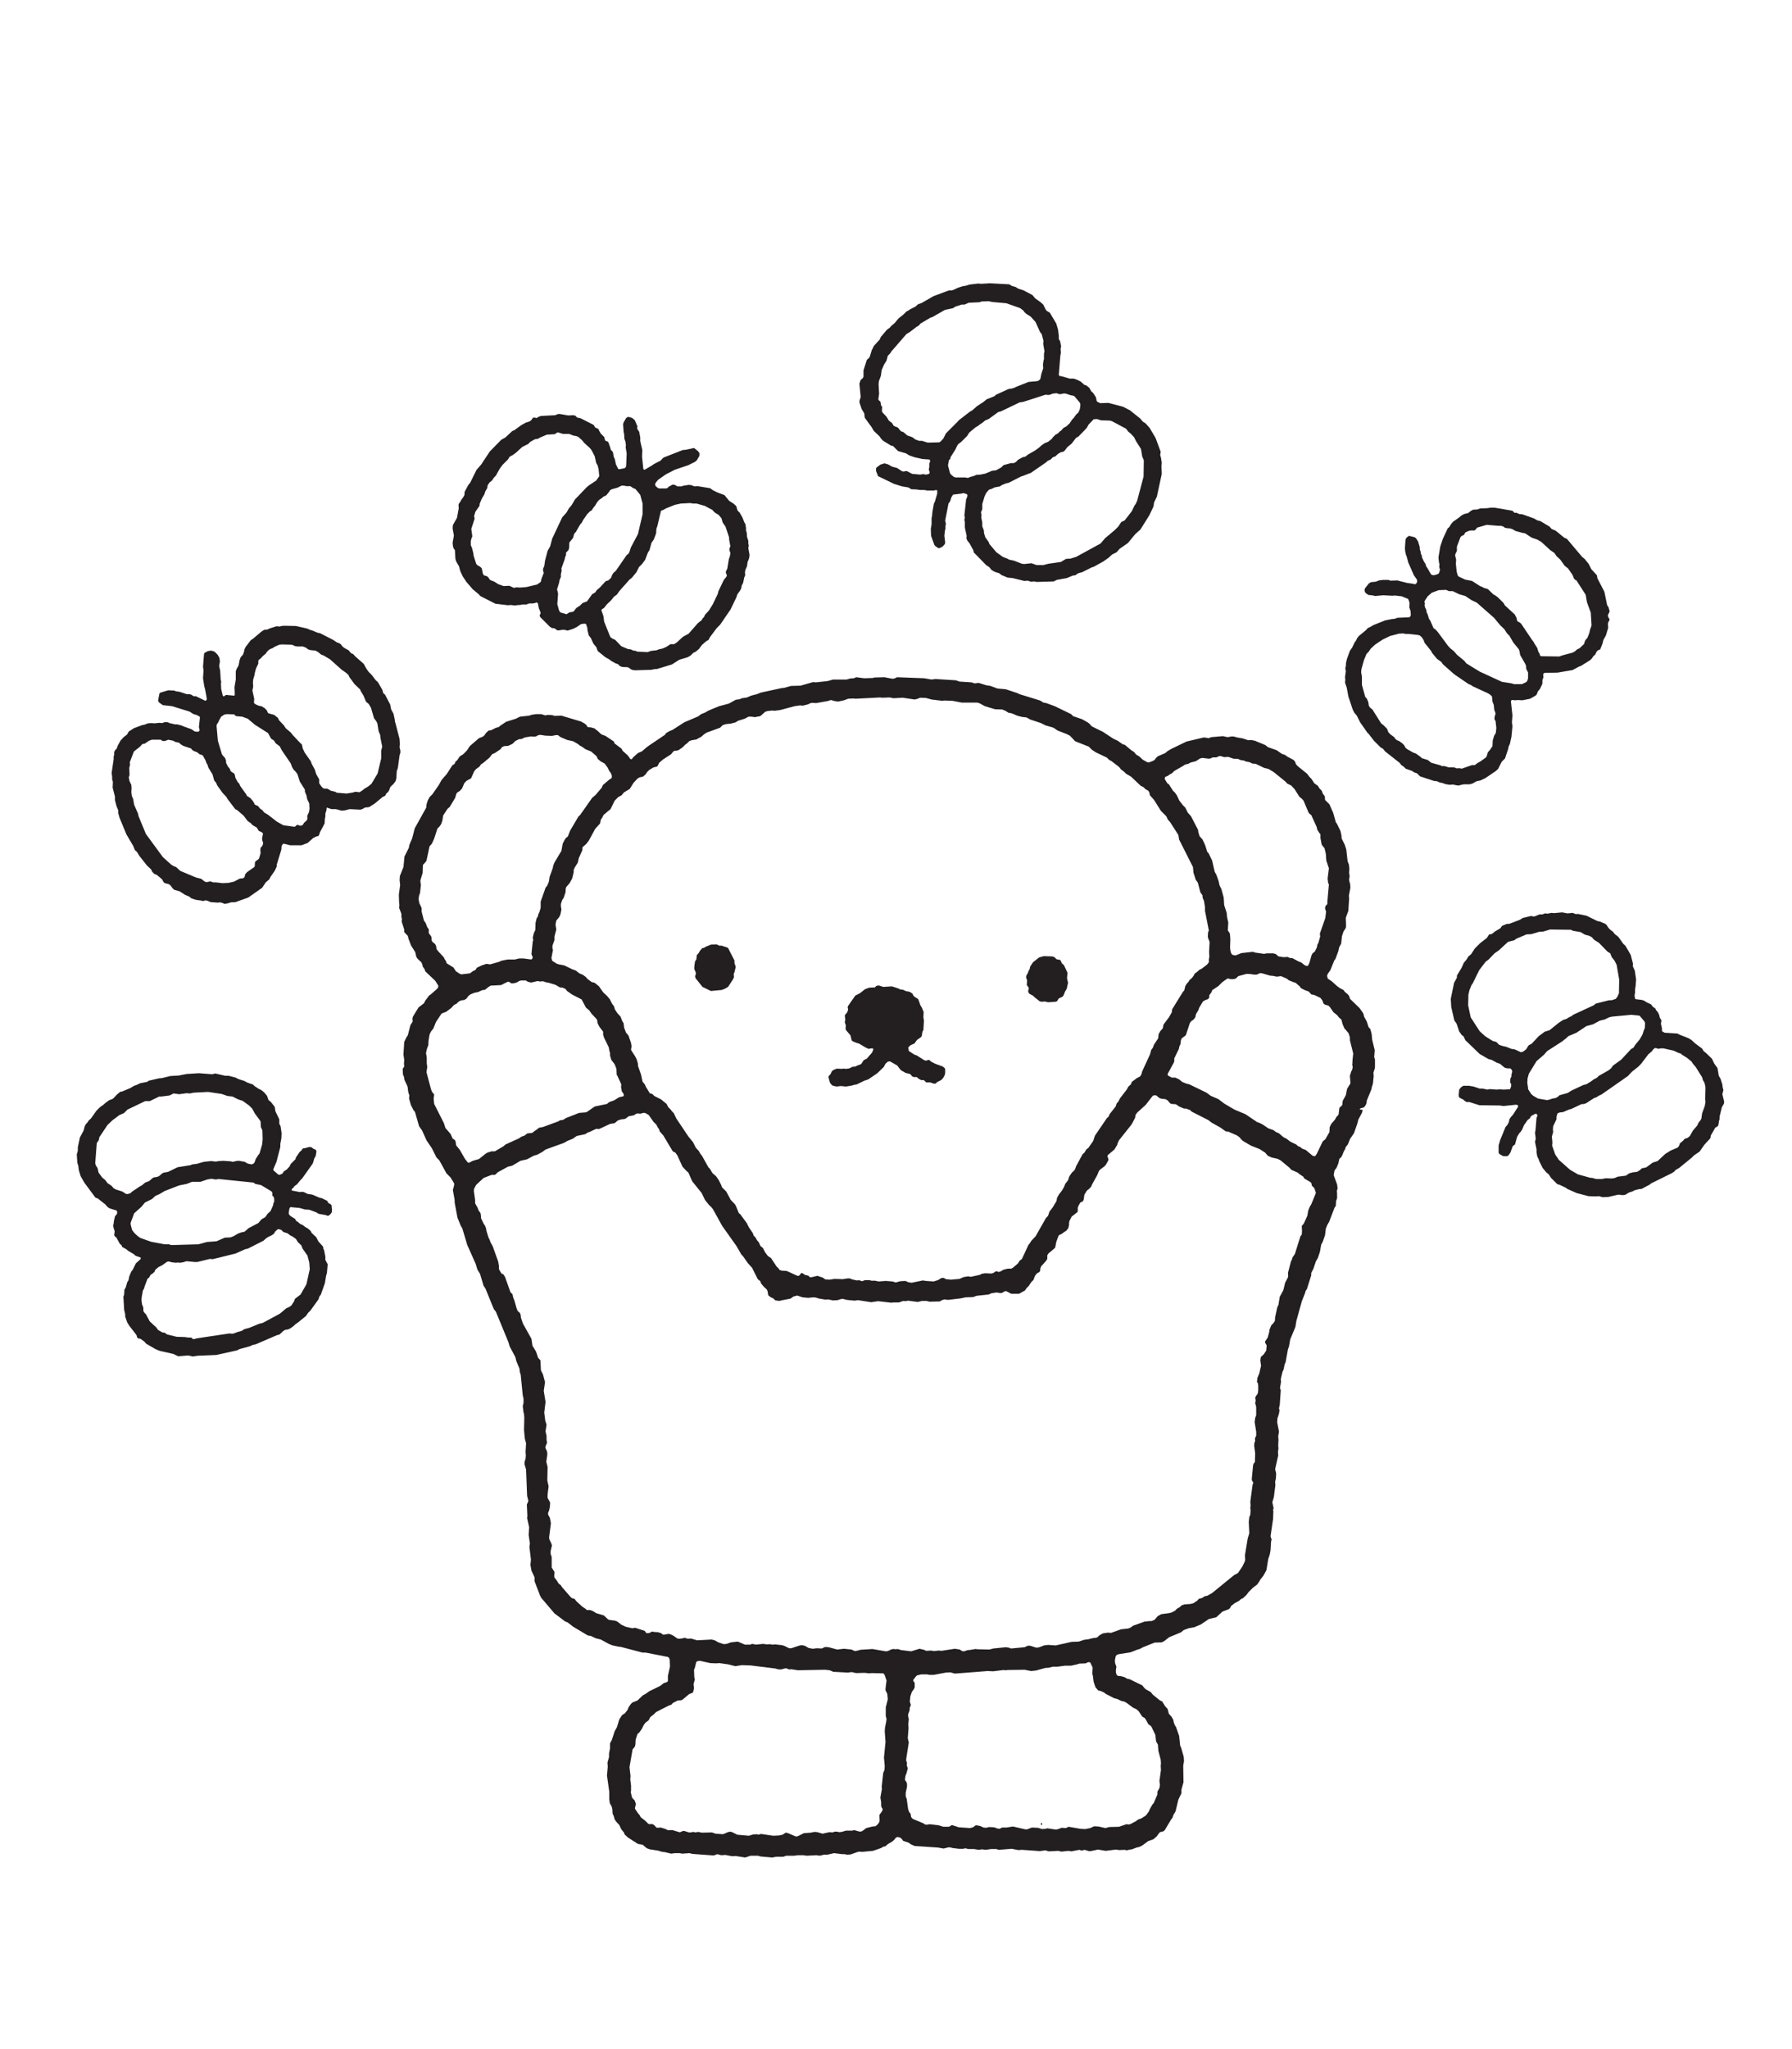 
<svg xmlns="http://www.w3.org/2000/svg" version="1.1" xmlns:xlink="http://www.w3.org/1999/xlink" preserveAspectRatio="none" x="0px" y="0px" width="350px" height="400px" viewBox="0 0 350 400">
<defs>
<g id="Layer0_0_FILL">
<path fill="#231F20" stroke="none" d="
M 44 210
L 42.05 209.55 41.45 209.7 38.85 209.5 36.45 209.65 34.9 209.95 33.25 210.05 31.65 210.45 31.05 210.5 29.1 210.95 28.7 211.2 27.4 211.45 26.65 211.8 26.2 211.95 25.45 212.4 23.9 213.05 23.45 213.15 22.8 213.7 22.1 214.45 21.8 214.6 21.35 214.75 20.65 215.25 20.2 215.65 19.5 216.15 18.85 216.8 17.75 218.35 17.35 218.7 17.05 219.15 16.8 219.4 16.55 219.85 16.35 220.65 15.6 222.05 15.2 223.95 15.2 224.65 15 225.35 15.1 226.95 15.3 227.6 15.4 228.45 15.75 229.6 16.5 230.9 18.65 233.8 19.1 233.95 20.55 235.1 21.05 235.65 21.45 235.9 22.75 236.3 22.9 236.55 22.85 236.95 22.45 237.45 22.25 238.35 22.2 238.85 22.1 239.25 22.2 239.75 22.4 240.35 22.3 241.15 22.45 241.35 22.75 241.6 23.4 242.8 23.75 243.1 23.85 243.4 24.65 243.85 25 244.15 26.1 244.8 26.5 245.15 27.4 245.45 27.5 245.6 27.45 245.8 26.55 246.6 25.9 247.9 25.65 248.2 25.25 249.15 25.1 249.9 24.85 250.3 24.55 251.35 24.3 251.75 24.25 252.7 24.1 253.15 24.25 255.7 24.45 256.55 24.45 257 24.85 258.15 25.25 258.8 26.65 260.6 26.8 261.1 26.95 261.25 27.45 261.35 28.2 261.9 28.55 262.3 30.35 263.35 31.2 263.7 33.85 264.3 34.8 264.75 36.75 264.6 37.3 264.7 37.6 264.8 38.6 264.65 42.25 264.5 46.3 263.6 46.8 263.35 48.8 262.8 49.35 262.55 50 262.4 54.05 260.65 54.6 260.5 55.35 259.8 55.7 259.6 56.3 259.5 56.8 259.25 57.4 258.8 57.7 258.5 58.15 258.2 59.75 256.9 60.2 256.25 60.65 255.8 62.2 253.65 62.4 253.05 62.65 252.75 63.45 250.5 63.7 249 63.85 248.5 64 246.8 63.55 245.95 63.55 245.3 63.3 244.05 63.15 243.75 63.1 243.35 62.2 242.35 61.75 241.5 60.85 240.65 60.65 240.25 60.05 239.75 59.65 239.55 59.15 239.15 58.6 238.9 58.15 238.5 57.85 238.35 57.65 237.95 56.7 237.35 56.4 237 56.4 236.6 56.55 235.85 56.7 235.65 56.9 235.65 58.5 235.8 59.55 236.1 60.4 236.15 61.75 236.65 62.25 236.95 63.65 237.2 64 237.35 64.2 237.3 64.6 236.95 64.8 236.65 64.85 236.25 64.75 235.25 64.6 235.1 64.1 234.8 63.9 234.4 62.85 233.9 62.4 233.8 61 233.2 60.05 233.05 59.35 232.7 58.95 232.65 58.55 232.7 57 232.4 56.95 232.3 57 232.1 57.35 231.8 57.5 231.55 58 231.2 58.65 230.4 59.05 230 61.1 227.1 61.4 226.1 61.65 225.7 61.8 224.8 61.75 224.55 61.5 224.35 61.2 224.25 60.85 223.95 60.4 223.9 59.5 224.15 59.25 224.15 59.05 224.3 58.9 224.55 58.5 224.9 57.8 225.95 57.7 226.3 56.8 227.2 56.55 227.7 56 228.3 55.45 228.65 55.15 229.1 54.6 229.35 54.3 229.25 53.4 228.45 53.4 228.2 54 226.8 54.75 223.9 54.75 223.3 54.95 222.25 55 221.2 54.8 219.85 54.55 219.35 54.55 218.5 53.8 216.95 53.65 216.05 52.9 215.1 52.45 214.75 52.15 213.9 51.55 213.2 51.05 212.8 50.45 212.5 49.7 212 49.4 211.7 48.35 211.35 47.7 211 46.6 210.65 46 210.35 44.65 210 44 210
M 48.65 215.8
L 49.25 216.4 49.8 217.4 50.8 218.75 50.9 218.95 50.95 220 51.25 220.65 51.3 222.4 51.2 223.4 50.7 225.15 50.35 225.6 49.95 226.25 49.7 226.95 49.5 227.15 49.15 227.3 48.4 227.15 47.8 226.8 46.7 226.6 46.35 226.6 45.45 226.8 45.05 226.7 43.6 226.6 42.75 226.65 42.15 226.75 41.2 226.65 39.8 226.8 38.4 227.2 37.55 227.3 37.2 227.45 34.7 227.85 32.85 228.75 32.05 228.9 31.75 229 31.05 229.6 30.65 229.75 30 229.85 29.7 230.05 29.15 230.55 28.35 230.85 27.7 231.4 27.3 231.6 25.75 232.65 25.45 232.95 25 233.05 24.95 233.1 24.6 233.05 23.9 232.6 22.65 232.2 22.2 231.95 21.75 231.45 21 230.95 20.55 230.35 19.95 229.85 19.25 228.9 19.05 228 18.75 227.55 18.6 227.1 18.9 223.15 19.3 222.55 19.4 222 21 219.6 21.95 218.7 23.35 217.65 24.2 217.3 24.9 216.6 28.35 214.95 29.25 214.95 31.1 214.05 31.5 214.05 33.1 213.85 33.9 213.45 35 213.6 36.45 213.4 37.1 213.45 37.8 213.3 40.65 213.15 43.3 213.55 44.45 213.95 45.4 214.05 46.5 214.6 47.4 214.9 48.65 215.8
M 53.45 233.65
L 53.55 234 53.55 234.6 53.4 234.9 53.35 235.25 52.85 236.4 52.3 236.9 51.8 237.6 51.1 238 50.45 238.75 48.55 239.75 47.75 240.45 47.2 240.55 46.5 240.8 45.55 241.35 45 241.55 43.9 241.6 42.3 242.3 40.4 242.45 38.75 242.9 33.45 243.05 33 242.9 32.15 242.9 29.5 242.4 27.4 241.65 26.9 241.3 26.25 240.7 25.8 240.1 25.55 239.15 25.5 238.75 26.2 236.85 27.65 235.55 28.3 234.75 29.7 234.05 30.35 233.45 31.15 233.1 32.15 232.5 35 231.4 36.5 231.1 37.5 230.7 39.15 230.7 40.45 230.25 41.3 230.1 42.15 230.25 42.7 230.15 49.5 230.85 49.85 231.1 51 231.35 53 232.55 53.2 232.85 53.2 233.4 53.45 233.65
M 41 245.75
L 41.55 245.8 46 244.7 47.9 243.85 48.4 243.75 51.45 242.2 51.95 241.75 52.4 241.45 52.95 241.2 53.5 240.85 53.75 240.4 54.25 239.95 54.5 239.95 54.95 240.1 55.35 240.5 56.15 240.75 56.75 241.2 57.1 241.35 57.8 241.85 58.2 242.5 58.85 243.1 59.1 243.75 60.05 245.1 60.4 246.45 60.5 247.75 59.85 250.7 58.7 252.7 57.6 253.55 57.45 254 56.9 254.85 56.55 255.1 55.9 255.4 54.65 256.45 51.3 258.25 50.65 258.4 48.7 259.2 47.75 259.45 47.2 259.8 46.3 260.05 45.8 260.25 45.4 260.35 44.8 260.3 38.45 261.25 37.95 261.4 37.7 261.4 37.35 261.1 36.75 261.1 36.1 261 34.5 260.95 32.65 260.5 32.15 260.15 31.7 260.1 30.85 259.6 30.55 259.15 29.25 257.95 28.5 256.55 28.15 256.2 28 255.9 28 255.45 27.95 255.1 27.75 254.65 27.65 253.95 27.65 253.4 27.9 251.95 28.15 251.5 28.25 251.1 28.8 249.65 29.15 249.35 29.4 248.85 29.75 248.65 30.15 248.3 30.35 247.85 30.95 247.35 31.65 247 32.65 246.3 33 246.25 33.5 246.4 34.35 246.5 34.7 246.45 35.15 246.5 35.8 246.4 36.4 246.2 38.05 246.35 38.55 246.35 41 245.75
M 62 123.5
L 61.05 123.1 60.55 122.95 60 122.7 57.8 122.2 55.45 122.15 55 122.2 54.65 122.3 54 122.25 52.6 122.7 52.2 122.9 51.6 122.95 51.05 123.3 49.4 124.7 49 124.95 48 126.25 47.75 126.75 47.65 127.25 47.45 127.8 47 128.3 46.8 128.85 46.6 129.9 46.2 130.6 46.05 131.05 46.05 132.65 45.8 134.1 45.85 135.6 45.8 135.75 45.7 135.8 44.15 135.65 43.7 135.95 43.6 135.9 43.5 135.75 43.2 134.5 43.15 133.5 43.2 133.1 43.1 132.6 43 130.9 42.8 130 42.95 129.1 42.85 128.4 42.5 127.8 41.9 127.2 41.25 127 40.6 127.1 39.95 127.45 39.85 127.65 39.65 130.15 39.75 130.85 39.65 132.4 39.9 134 40.05 134.5 40.4 136.45 40.3 136.7 40.1 136.8 38.25 135.9 37.8 135.9 37.35 135.6 36.95 135.5 36.45 135.5 35.1 135.05 34.4 134.95 34 134.8 32.85 134.75 31.35 135.2 31.15 135.35 30.9 136.6 30.9 136.9 31.1 137.15 31.8 137.65 33.6 137.85 37 138.9 37.8 139.4 38.35 139.55 38.95 139.85 39.05 140.05 38.85 141.9 39 142.55 38.9 142.7 38.7 142.85 38.05 142.8 37.4 142.35 35.85 141.8 35.55 141.65 34.6 141.4 34.2 141.4 33.1 141.15 32.8 141 32.25 140.95 31.65 141.15 31.1 141.1 30.15 141.2 29.6 141.15 28.9 141.2 28.25 141.45 27.75 141.55 26.15 142.15 25.15 142.8 24.8 143.4 24.15 143.9 23.55 144.55 23 145.55 22.8 146.1 22.45 146.5 22.3 146.8 22.3 147.35 22.2 147.65 22.2 148.2 21.8 150.9 21.9 151.55 21.9 152.1 22.05 152.65 22 153.75 22.45 155.5 22.45 156.2 22.75 157.35 23.1 158.2 23.1 158.75 23.35 159.65 24.7 162.9 26 165.1 26.35 165.95 26.75 166.3 27.2 167.05 28.7 168.95 29.5 169.7 29.75 170.2 30.15 170.6 30.65 170.8 31.65 171.65 31.95 172.2 32.2 172.4 33 172.6 33.3 172.85 33.75 173.45 34.05 173.7 35.1 174 36.1 174.65 37 175.05 37.35 175.35 38.25 175.65 39.3 175.8 39.65 175.9 40.15 175.75 40.55 175.85 41.15 176.1 42.5 176.2 43.05 176.15 43.55 176.3 43.85 176.45 44.65 176.3 45.05 176.15 46 176.1 48.5 175.2 51.2 173.3 51.9 172.25 52.6 171.65 52.85 171.15 53.65 170 54.05 169.15 54.05 168.8 54.95 165.85 55 165.15 55.25 164.75 55.45 164.7 56.65 165 58.9 165 60.1 164.55 61.15 163.6 61.75 163.3 62.15 163.2 62.3 163.05 62.5 162.45 63.4 160.75 63.45 159.9 63.55 159.35 63.55 158.8 63.75 158.2 63.8 157.75 63.85 157.65 64.75 157.95 65.6 157.95 66.75 158.25 67.3 158.2 68.3 157.95 70.4 158.05 70.85 157.9 71.25 157.65 72.1 157.55 73.2 156.85 74.7 155.6 75.1 155.4 75.3 155.25 75.4 154.95 75.75 154.65 76 154.3 76.2 153.7 76.45 153.4 76.8 153.1 77.25 152.5 77.4 152 77.5 150.5 77.7 149.95 78.05 147.4 78.2 146.95 78.2 146.5 78.05 145.9 78.1 145.2 78.05 144.3 77.25 141.2 77.15 140.9 77.1 140.45 76.85 139.3 76.4 138.5 76.2 137.5 75.2 135.6 74.85 135.3 74.7 134.7 73.8 133.15 73.4 132.8 72.6 131.75 72 131.15 71.6 130.6 71.05 129.6 69.35 128.1 69 127.7 68.55 127.5 68.1 126.95 67.2 126.45 66.85 126.15 66.6 125.8 66.25 125.55 65.8 125.4 65.05 124.9 62.5 123.6 62 123.5
M 57 125.85
L 57.7 126.15 58.15 126.2 59.15 126.2 59.8 126.45 60.15 126.75 60.6 126.9 61.6 127 62.15 127.3 62.75 127.8 63.2 127.95 64.45 128.7 66.75 130.75 67.55 131.3 68.05 131.75 68.25 132.2 69.25 133.55 70.35 134.6 70.45 134.9 71 135.8 71.5 137 72 137.4 72.45 138.15 73.05 140.2 73.5 140.8 73.7 141.2 73.95 142.75 74.25 143.45 74.3 144 74.65 145.75 74.45 146.55 74.45 148.05 73.75 151 72.55 153 71.95 153.5 71.2 153.95 70.7 154.35 70.2 154.65 69.4 154.55 68.95 154.7 67.7 154.9 65.8 154.75 65.45 154.55 64.6 154.35 63.95 153.95 63.55 153.95 63.15 153.9 62.75 153.5 62.35 152.9 62.35 152.15 61.75 151.1 61.5 150.25 60.85 149.05 60.7 148.6 59.5 146.9 59.15 146.15 58.95 145.3 58.6 145 57.15 143.45 56.8 143 55.8 142.15 55.45 141.6 54.5 140.6 54.3 140.15 53.55 139.55 52.45 139.25 52.3 139.1 52.1 138.65 51.65 138.2 51.05 137.85 50.65 137.8 50.15 137.6 49.7 137.35 49.6 137.15 49.65 136.4 49.3 134.8 49.45 134 49.4 133.3 49.45 132.65 49.7 131.8 49.75 131.45 50 130.5 50.45 129.55 50.45 129 50.55 128.8 50.9 128.55 51.35 128.05 51.85 127.65 52.25 127.1 52.75 126.7 53.2 126.55 53.65 126.25 54.55 125.85 55.05 125.8 57 125.85
M 45.75 139.45
L 45.95 139.7 46.15 139.8 47.3 139.9 48.4 140.3 49.75 141.45 52.35 143.1 52.95 144.2 53.5 144.55 53.85 145.1 54.65 145.7 55 146.4 56.8 149.05 57.05 149.75 57.35 150.25 57.8 150.7 58.1 151.15 58.55 152.55 59.55 154.15 59.55 154.55 59.85 155.25 60 156 60.4 156.85 60.45 157.9 60.35 158.5 60 159.3 60.05 159.75 59.95 160.1 59.4 160.6 59.15 161 59.05 161.1 58.65 161.2 58.25 161.05 57.95 161.05 57.7 161.3 57.55 161.4 55.35 161.1 54.1 160.4 52.35 159.05 51.6 158.6 51.25 158.15 50.8 157.85 50.4 157.35 49.75 157.05 49.6 156.7 49.3 156.25 48.85 155.75 48.2 155.35 48.15 155.15 46.9 153.4 46.75 153 46.45 152.7 46 151.9 45.8 151.05 45.05 150.55 44.9 150.1 44.5 149.6 44.15 148.9 44.15 148.5 43.95 147.95 43.7 147.7 43.35 147.25 42.55 144.6 42.3 141.75 42.35 141.4 42.6 141.05 42.8 140.6 43.2 139.9 43.8 139.5 44.3 139.4 45.75 139.45
M 26.15 146.7
L 27.35 145.75 27.8 145.25 28.3 145.15 29.1 144.6 29.65 144.4 31.4 144.4 31.75 144.65 32.15 144.65 32.5 144.55 32.85 144.4 33.85 144.6 34.15 144.8 35 145 35.3 145.3 35.8 145.6 37.3 146.1 37.55 146.4 37.85 146.6 38.5 146.85 39 147.25 39.5 147.4 39.65 147.55 40.15 148.45 40.3 148.9 40.55 149.35 40.7 149.85 41.5 151.15 41.85 152.4 42.15 152.7 42.45 153.35 43.45 154.75 44.2 155.55 44.5 156.05 45.95 157.95 46.35 158.15 47.65 159.3 48.35 160.25 49 160.7 49.3 161.05 50.15 161.55 50.55 162.2 51.1 162.45 51.35 162.65 51.35 162.85 51.2 163.55 51.2 163.95 51.35 164.4 51.4 164.65 51.25 165.1 50.9 165.5 50.85 165.95 50.9 166.55 50.6 167.55 50.45 167.75 49.95 168.1 49.8 168.3 49.75 169.15 49.6 169.3 48.25 170.25 47.9 170.65 47.75 171.25 47.45 171.45 46.85 171.5 45.7 172.1 44.6 172.35 43.45 172.4 42.2 172.25 41.65 172.25 41.1 172.05 40.35 172.2 40 172.1 39.3 171.55 38.3 171.3 35.2 170 34.4 169.25 33.95 169.1 33.4 168.75 31.8 167.3 28.5 162.8 27.05 159.3 26.95 158.8 26.2 157.1 26 155.95 25.75 155.4 25.65 154.6 25.7 153.9 25.65 153.2 25.3 152.5 25.15 151.75 25.3 151.3 25.25 149.9 25.4 149.3 25.35 148.8 26.15 146.7
M 100.05 84.15
L 98.7 85.4 97.9 85.85 95.65 88.15 94 90.65 93.05 91.75 91.85 94.2 91.45 94.7 90.75 96 90.7 96.65 90.45 97.1 90.15 97.5 89.8 98.1 89.6 98.35 89.55 98.6 89.6 99.2 89.25 101.1 88.45 102.5 88.4 103.15 88.65 104.55 88.4 105.95 88.45 106.5 88.55 106.95 88.85 107.4 88.95 109.1 89.1 109.6 89.65 110.55 89.9 111.5 90.4 112.55 91.1 113.6 92.35 115.05 93.5 116 93.8 116.35 96.75 117.85 99.2 118.15 99.75 118.1 100.6 118.2 101.2 118.1 101.6 118.1 102 118 102.8 118 103.35 117.8 104.05 117.8 104.55 117.7 104.75 117.6 104.9 117.65 105.05 117.75 105.25 118.75 105.5 119.35 105.6 119.7 105.4 120.1 105.5 120.45 107.4 122.35 107.8 122.6 108.3 122.65 108.85 123.05 109.25 123.05 109.75 122.95 110.3 122.95 110.85 123.1 111.95 122.75 112.65 122.4 113.45 121.85 113.95 121.75 114.25 121.75 114.45 121.8 114.7 122.5 114.75 123.05 115 124.05 115.4 124.55 115.9 125.65 116.45 126.3 116.75 127.1 118.25 128.3 119.05 128.75 119.35 129 120.25 129.5 120.7 129.65 121.1 130.05 121.55 130.2 122.65 130.25 123.4 130.75 124 130.85 127.25 130.75 127.9 130.6 128.3 130.6 131.25 129.7 132.65 128.8 134.3 128.3 134.9 127.95 135.4 127.45 135.9 127.2 136.5 126.7 137.1 125.9 137.9 125.2 138.4 124.9 138.65 124.4 139.95 122.65 140.65 121.95 142.7 118.95 143.85 116.55 144 116.05 144.6 115.2 144.8 114.75 144.85 114.35 145.15 113.75 145.35 112.75 145.55 112.3 145.5 111.7 145.6 111.2 145.9 110.55 146 109.75 146.3 109 146.4 108.35 146.15 106.95 146.25 106.55 146.15 106.05 146.15 105.55 145.9 104.8 145.85 104 145.7 103.55 145.7 103.05 145.6 102.35 145.35 101.9 145 101 144.45 100.05 144.05 99.65 143.8 98.8 143.25 98.3 142.4 97.75 141.5 96.65 140.05 96.1 139.25 95.7 138.7 95.3 136.25 94.9 135.65 94.95 135 94.7 134.55 94.65 133.55 94.8 133.05 94.95 132.3 94.95 131.8 94.65 131.35 94.6 130.55 95.05 130.4 95.25 130.1 95.35 128.7 95.35 128.4 95.2 128 94.8 127.95 94.6 128.05 94.25 128.55 93.65 130.05 92.6 131.8 91.7 134.45 90.8 135.75 90.15 136.1 89.85 136.6 89 136.6 88.4 136.25 88 135.55 87.45 133.95 87.8 133.35 87.85 129.65 89.3 129.4 89.5 129.05 89.9 127.7 90.6 127.35 90.85 126 91.65 125.8 91.7 125.65 91.55 125.4 89.15 125.45 87.85 125.05 86.1 125.05 85.4 124.85 84.3 124.45 83.7 124.45 83.45 124.5 83.25 124 82.05 123.5 81.6 122.85 81.4 122.6 81.4 122.3 81.6 121.8 82.45 121.7 82.8 121.8 84.3 121.9 84.75 121.95 85.65 122.15 86.2 122.25 86.9 122.2 87.3 122.4 88.55 122.3 90.8 122.25 91.15 122 91.4 120.95 91.6 120.75 91.55 120.3 90.65 120.1 89.7 119.85 89.1 119.75 88.4 119.6 88.1 119.3 87.8 119.2 87.4 118.85 86.4 118.7 86.2 118.25 86.05 118.1 85.7 118.05 85.35 117.35 84.65 116.95 83.95 116.9 83.75 116.25 83.45 115.95 82.95 113.4 81.65 112.7 81.5 112.4 81.15 111.95 81.05 111 81.1 109.25 80.8 108.9 80.85 108.45 81.05 105.65 81.2 105.2 81.35 104.85 81.6 104.25 81.5 104.05 81.6 103.75 82.05 103.35 82.3 102.7 82.5 101.8 83 100.5 83.95 100.05 84.15
M 97.6 91.5
L 98.15 90.75 99.2 89.7 99.55 89.15 100.2 88.8 100.8 88.35 102 87.25 103.2 86.65 103.5 86.3 104.45 85.75 105.1 85.65 105.4 85.45 106.8 84.85 108.4 84.75 108.7 84.5 108.95 84.4 109.95 84.7 111.15 84.7 112.05 85.05 112.45 85.1 112.9 85.25 113.65 85.9 114.15 86.5 115.25 87.5 115.55 87.9 116.15 89.05 116.45 90.4 116.7 90.8 116.9 91.5 117.05 92.95 116.45 93.8 114.95 94.8 114.55 95.15 112.3 97.5 111.65 98.6 111.1 99.25 110.65 100.05 109.8 101 107.85 105.15 107.45 106.65 106.95 107.55 106.45 109.45 106.3 110.5 106.1 110.95 106.05 111.25 106.2 111.85 105.75 113 105.65 113.5 105.55 113.65 104.9 114.1 102.8 114.6 101.55 114.7 100.95 114.65 100.35 114.75 99.5 114.35 98.35 114.4 97.35 114.05 96.55 113.55 95.7 113.2 95.4 112.75 95.15 112.5 94.5 112.3 94.3 111.95 94.1 110.95 93.8 110.65 93.2 110.3 93 110.05 92.5 108.45 92.45 108 92.2 107 91.95 106.4 91.95 105.6 92.1 105.05 92.25 104.7 92.05 103.25 92.7 101.25 92.6 100.75 92.85 99.9 93.65 98.75 93.7 98.3 94.1 97.35 94.6 96.5 94.8 95.9 95.15 95.3 95.25 94.7 95.65 94.15 96.1 93.8 96.45 93.25 96.85 92.85 97.6 91.5
M 120.6 95.2
L 121.4 94.8 121.85 94.8 122.35 94.9 123.1 94.9 123.7 95.3 124.1 95.45 125.05 96.6 125.5 98.3 125.5 100.4 124.6 104.25 123.2 106.9 122.95 107.7 122.75 108.1 122.4 108.35 120.3 111.4 119.8 111.85 119.55 112.25 119.35 112.8 118.8 113.3 118.3 113.45 117.15 114.7 116.55 115.2 116.25 115.65 115.65 116 114.65 117.4 113.8 117.7 113.3 118.2 112.55 118.7 112 119.4 111.2 119.55 110.65 119.9 109.45 119.55 109.2 119.2 108.85 117.95 109 115.85 108.8 115.05 109.2 113.75 109.3 113.2 109.55 112.65 109.55 112.1 109.7 111.4 109.65 110.95 110.25 109.3 110.4 108.7 110.55 108.35 110.55 107.9 111.05 107.35 111.15 106.95 111.2 105.9 111.9 105.05 112.15 104.2 112.5 103.8 113.3 102.4 113.65 102 113.9 101.5 114.7 100.35 115.25 99.8 115.55 99.65 115.9 99.1 116.2 98.75 116.65 98 117 97.6 117.65 97.15 117.85 96.95 118.4 96.7 118.9 96.1 119.15 95.7 119.5 95.5 120.6 95.2
M 131.8 98.55
L 132.95 98.3 134.8 98.2 135.4 98.3 136.05 98.3 137.65 98.75 139.15 99.55 139.45 99.9 139.75 100.15 140.35 100.5 140.9 101.15 141.15 102 141.7 102.8 142.4 104.9 142.4 105.25 142.65 106.65 142.5 106.95 142.45 107.35 142.65 107.95 142.55 108.6 142.35 109.15 142.05 111 141.8 111.5 141.75 111.75 141.95 112.25 141.95 112.45 141.75 112.75 141.45 113.1 141.25 113.45 140.3 115.45 140.2 115.9 139.25 117.9 138.45 119.2 137.7 120 137.5 120.45 137.25 120.7 137.05 121.05 136.3 121.65 134.5 123.7 133.4 124.3 132.2 125.4 131.65 125.75 130.95 125.75 130.1 126.3 129.4 126.6 128.7 126.75 128.2 126.95 127.2 127.05 126.45 127.3 124.45 127.2 124.15 127.05 123.7 127 123.15 126.75 122.65 126.7 121.35 126.15 120.15 124.9 119.6 124.65 119.25 124.4 119.1 124.1 118 121.35 117.85 120.25 117.45 119.1 117.55 118.95 118 118.65 118.55 117.95 119.35 117.2 119.9 116.5 120.5 116.05 120.95 115.4 122.95 113.15 123.4 112.8 124.3 111.7 124.8 110.7 125.35 110.15 126 109.3 126.55 107.85 126.85 107.4 127.25 105.95 127.7 105.3 128.15 104.1 128.2 103.25 128.4 102.65 129.1 99.7 129.55 99.55 130.05 99.25 131.8 98.55
M 305.5 104.95
L 303.85 103.6 303.05 103.25 302.65 102.8 300.9 101.75 300.2 101.55 299.6 101.2 297.35 100.4 296.75 100.35 296.2 100.1 295.8 100.1 295.4 99.7 291.9 99.1 291.15 99.1 290.5 99.2 289.1 99.25 288.55 99.45 287.7 99.5 287.25 99.75 286.75 100.15 285.95 100.35 285.4 100.65 285 101 283.8 101.85 283.45 102.25 283.05 102.9 282.75 103.15 281.8 105.2 281.3 106.7 280.95 108.8 281.05 109.8 281.15 110.15 281.1 110.7 281.25 111.2 281.1 111.75 280.95 112 280.6 112.15 280 112.3 279.6 112.2 279.4 111.95 278.8 110.9 278.55 110.55 278.4 110.05 278.1 109.6 277.9 109.15 277.75 108.9 277.7 108.5 277.5 108.05 277.45 107.65 277.3 107.2 277.3 106.8 276.95 105.65 276.5 105 276.2 104.85 275.2 104.6 274.9 104.8 274.6 105.1 274.5 105.45 274.4 107.05 274.45 107.6 274.6 108.3 274.75 108.65 275.05 109.8 276.15 112.3 276.75 113.15 276.8 113.55 276.65 113.85 276.5 114 276.3 114.05 275.95 113.95 274.85 113.8 272.9 113.3 271.55 113.35 271.2 113.2 270.15 113.2 269.35 113.3 268.7 113.55 267.75 113.65 267.35 113.9 266.6 114.85 266.5 115.2 266.6 115.6 266.9 115.9 267.3 116.15 267.95 116.2 268.6 116.35 270.15 116.2 272 116.3 272.4 116.25 273.75 116.4 275 116.9 275.15 117.2 275.3 117.7 275.25 118.55 275.5 119.3 275.55 120.1 275.4 120.4 275.2 120.5 272.9 120.6 272.55 120.75 272.35 120.8 271.85 120.85 270.55 121.1 268.3 122 267.6 122.4 267.15 122.6 266.8 123 265.4 124.15 265.05 124.6 264.85 125.05 264.6 125.35 264.1 126.4 263.65 127.05 263.1 128.55 262.9 129.35 262.85 130.1 262.75 130.4 262.85 131.05 262.7 132.15 262.75 132.7 262.7 133.25 263.05 134.3 263.35 135.95 264.2 138.5 264.5 139.1 265 139.7 265.65 141 267.05 143 267.35 143.3 268.35 144.6 269.65 145.9 270.1 146.15 270.55 146.7 273.35 148.9 273.7 149.35 274.15 149.65 274.55 150.05 275.8 150.5 276.25 150.8 276.75 150.95 277.35 151.55 280.1 152.45 280.65 152.5 281.2 152.75 281.75 152.85 282.25 153.05 283.1 153.2 283.75 153.15 284.8 153.35 285.9 153.1 287.05 153.1 287.6 152.95 288.4 152.5 289.15 152.35 290.1 151.9 292.1 150.55 292.6 150.1 293.3 148.7 293.95 148.05 294.55 146.25 294.65 145.75 294.9 145.2 295.2 143.85 295.4 141.8 295.3 141 295.4 139.65 295.1 136.9 295.15 136.75 295.3 136.65 295.5 136.65 295.9 136.7 296.5 136.65 297.35 136.7 298.85 136.4 299.9 135.8 300.15 135.55 300.35 135 300.8 134.45 301.25 133.45 301.25 132.8 301.45 132.2 301.4 131.65 301.5 131.45 301.7 131.35 304.2 131.3 307.15 130.8 308.35 130.15 308.85 129.95 310.6 128.85 310.9 128.55 311.2 128.1 311.55 127.8 311.85 127.2 312.1 126.95 312.55 126.75 313 125.6 313.15 124.95 313.65 124.05 314.1 122.55 314.05 121.85 314.1 121.5 314.35 121.05 314.35 120.85 314.1 120.45 314.05 120.05 314.35 119.45 314.35 119.2 314.15 118.5 313.9 118.15 313.35 115.5 312 112.9 311.9 112.3 310.8 111.1 310.3 110.1 309.5 109.1 309 108.7 306.05 105.2 305.5 104.95
M 305.6 110.45
L 306.25 110.95 307.15 112.25 307.4 112.9 307.6 113.15 307.9 113.3 309.7 116.1 309.95 117.55 310.7 119.6 310.85 122.1 310.55 122.95 310.4 123.6 310.05 124.5 309.65 124.95 309.5 125.3 309.4 125.7 308.5 126.55 308.05 126.75 307.6 127.15 307.15 127.4 305.1 127.95 304.55 128.15 300.95 128.1 300.8 127.95 300.7 127.6 300.45 127.2 300.25 126.5 299.65 125.55 299.5 125.25 299.25 124.95 297.1 121.75 296.8 121.5 296.4 121.3 296.3 121.1 296.2 120.6 295.85 119.95 293.9 118.15 293.7 117.75 292.55 116.6 292 116.2 291.7 116.05 290.6 115 289.8 114.75 289.45 114.55 289.05 114.4 287.5 113.4 286.2 113.15 284.9 112.55 284.7 112.3 284.5 111.55 284.35 110.05 284.4 109.25 284.2 108.4 284.3 108.05 284.55 107.55 284.55 106.7 285.25 104.85 285.5 104.6 285.9 104.45 286.2 103.95 286.7 103.7 287.2 103.55 287.95 103.55 288.15 103.45 288.5 103 290.4 102.45 292.7 102.65 293.15 102.65 293.55 102.75 293.9 103 294.25 103.1 294.95 103.15 295.4 103.3 296 103.65 297.45 104.05 297.85 104.1 299.15 104.95 300.3 105.35 301.05 105.8 302.8 107.4 303.6 107.95 304 108.55 304.75 109.25 305.6 110.45
M 285 116
L 286.2 116.35 287.4 117.15 288.45 117.65 291.8 120.6 293.05 122.1 293.8 122.8 294.35 123.65 294.8 124.1 295.55 125.4 296.65 126.75 296.8 127.2 296.9 127.85 297.9 129.6 298.05 129.95 298.1 130.6 298.45 131.25 298.45 132.45 298.3 132.9 298.1 133.15 297.25 133.55 295.7 133.55 295.25 133.4 293.35 133.1 289 131.1 286.4 129.5 286 129 284.55 127.8 283.95 127.1 283.25 126.55 282.8 126.05 280.8 123.35 280.35 122.85 280 122.65 279.35 121.15 279.1 120.8 278.85 119.95 278.65 119.55 278.55 119 278.3 118.5 278.25 118.1 278.3 117.8 278.2 117.45 278.35 117.15 278.85 116.4 279.65 115.7 281 115.2 282.45 115.15 283 115.4 283.75 115.4 285 116
M 284 131.6
L 286.85 133.55 287.25 133.7 287.7 134 290.65 135.35 291.1 135.65 291.4 135.95 291.5 136.95 291.75 137.6 291.85 138.6 292 138.95 292.1 139.3 291.9 140 291.9 140.45 292.1 140.75 292.25 142.1 292.15 143.1 292 143.3 291.8 143.7 291.55 144.55 291.5 145.65 291 146.4 290.6 146.85 290.35 147.7 290.1 147.95 289.05 148.7 288.65 148.9 288.05 149.35 287.5 149.35 285.5 150.05 285 149.95 284.55 150 284 149.8 282.95 149.8 282.15 149.55 281.6 149.55 281.35 149.4 279.55 148.9 278.85 148.35 277.7 148 277.45 147.75 276.55 147.1 276 146.9 274.85 146.25 274.5 145.95 274.3 145.55 273.95 145.15 273.25 144.65 272.85 144.5 272.55 144.25 272.3 143.9 271.5 143.3 271.15 142.9 270.9 142.25 270.2 141.55 269.75 141.2 268.05 138.5 267.6 138.15 267.35 137.75 267.25 137.05 266.95 136.35 266.65 136.05 266 133.7 266 132.05 265.85 131.25 265.9 130.65 266.4 128.85 266.9 127.65 267.3 127.25 267.7 126.65 268.55 125.85 270.05 124.85 271.5 124.15 273.2 123.7 274.05 123.65 274.55 123.75 275.1 123.75 276.95 123.95 277.3 124.05 277.7 124.4 278.05 124.95 278.25 125.5 279.5 127.05 279.7 127.45 280.65 128.6 281.55 129.25 281.8 129.65 284 131.6
M 209.6 139.8
L 209.2 139.4 206 137.85 204.35 137.25 203.8 137.15 203.15 136.75 199.1 135.5 198.7 135.3 196.45 134.55 194.8 134.4 193.45 133.9 192.55 133.75 191.15 133.3 190.35 133.4 189.75 133.2 187.4 133.05 186.7 132.8 182.7 132.55 181.95 132.65 180.5 132.4 175.2 132.2 174.7 132.45 174.3 132.5 172.75 132.2 170.8 132.25 170.45 132.35 168.75 132.4 167.25 132.2 166.75 132.4 166.05 132.45 165.35 132.65 162.7 132.65 161.65 132.95 159.35 133.2 158.8 133.15 156.35 133.85 154.5 133.9 153.05 134.3 152.75 134.3 148.6 135.2 147.85 135.5 146.7 135.8 145.9 136.15 144.9 136.3 144.45 136.5 143.7 136.6 142.35 137.35 140.45 137.85 138.4 138.7 137.7 139.1 136.95 139.4 136.35 139.85 133.65 141 131.4 142.45 130.8 142.7 130.1 143.1 129.85 143.45 126.45 145.75 125.4 146.65 124.6 147 123.65 147.85 123.4 148.2 123.25 148.2 123.1 148.15 122.65 147.5 121.6 146.55 121.4 146.15 120 145.1 119.9 144.75 118.25 143.65 117.45 143.35 116.65 142.6 116.4 142.45 116.15 142.2 115.45 142 114.9 141.95 114.75 141.9 114.55 141.55 114.2 141.25 113.5 140.85 109.65 139.7 108.35 139.75 107.85 139.6 107 139.55 106.5 139.65 105.7 139.4 104.7 139.4 103.75 139.55 103.4 139.7 101.55 139.9 100.75 140.3 98.85 140.9 97.65 141.7 97.45 141.9 96.8 142.1 95.9 142.55 95.45 142.6 94.95 143.05 94.6 143.55 94.3 143.8 93.55 144.1 91.75 145.65 91.2 146.5 90.45 147.25 89.8 147.65 89.3 148.4 88.95 148.7 88.8 149.1 88.35 149.4 87.25 151.1 86.25 152.25 85.7 153.25 84.45 155.05 83.9 155.6 83.55 156.25 83.3 157.05 83.25 157.65 81 161.7 80.5 163.65 79.95 164.95 79.85 165.5 79 167.2 78.8 169.25 78.1 171 78.05 171.85 78.15 172.75 77.9 174.65 77.95 176.2 78 176.55 78 176.8 77.95 177.2 78.4 178.4 78.4 179 78.5 179.35 78.45 179.9 78.95 181.45 78.95 181.95 79.65 182.7 79.8 183.3 80.3 184.6 81.1 185.85 81.3 186.75 81.55 187.15 82.3 187.85 82.5 188.3 82.55 188.65 82.95 189.25 83.05 189.6 85 191.45 85.6 192.4 85.6 192.7 85.35 193.05 84.15 194.1 83.8 194.35 83.05 195.35 82.8 195.85 81.75 196.65 80.65 198.45 80.55 198.8 80.6 199.4 80.15 200.15 79.65 202.1 79.35 202.55 78.95 203.4 78.8 205.85 78.95 206.9 78.9 207.65 78.95 208.2 78.65 208.65 78.7 209.75 78.9 210.2 79 210.8 79.6 212.1 79.75 213.25 79.95 213.8 79.9 214.45 80.25 215.7 80.75 216.7 81.05 217.05 81.85 219.85 82.45 220.7 83.3 222.6 84.35 224.15 85.25 225.95 85.8 226.5 87.2 229.05 88 229.85 88.7 231 88.7 231.35 88.45 232.3 88.8 234.25 88.8 234.75 89.35 237.7 90 239.3 90.3 239.8 91.25 243 92.9 246.7 93.25 247.85 93.75 248.65 94.45 251 94.8 251.5 96.45 255.55 96.85 256.05 99.3 262 99.55 262.85 100.65 264.9 100.85 265.7 101.45 267.15 101.55 267.9 101.7 268.35 102.1 272.4 102.25 273 102.25 273.85 102.1 274.5 102.25 275.7 102.35 276.05 102.4 276.75 102.35 279.2 102.5 280.8 102.75 281.75 102.65 283.4 102.7 284.1 102.65 284.75 102.45 285.4 102.45 285.85 102.75 286.85 102.95 292 103.2 293 102.9 293.7 103 295.95 102.95 296.35 103.35 298.15 103.25 299.6 103.5 301.35 103.4 301.95 103.7 304.45 103.6 305.5 103.8 306.6 104.4 307.9 104.4 308.65 105.45 311.4 105.7 311.9 108.3 314.95 110.35 316.5 110.85 316.7 111.95 317.55 114.8 319.25 115.4 319.35 116.35 319.8 117.35 320.05 118.9 320.9 119.65 321.2 120.85 321.45 121.3 321.5 125.5 322.6 126.1 322.6 130.45 323.45 130.65 323.6 130.8 323.95 130.85 325.35 130.45 327.15 130.45 328.15 130.35 328.3 130 328.45 129.65 328.55 128.95 329.1 126.8 330.15 126.1 330.65 125.55 330.95 124.5 331.95 123.5 332.35 123.2 332.65 122.75 333.3 122.6 333.75 122.05 334.45 121.5 334.8 120.95 335.65 120.5 337.15 120.05 337.95 119.5 339.65 119.15 340.3 119.15 341.3 118.95 342.3 118.95 343 118.65 344.05 118.7 344.9 118.55 346.6 119 349.8 119 351.2 119.1 352 119.45 352.6 119.6 353.15 119.65 354.05 119.85 354.45 120.05 355.15 120.35 355.6 120.95 356.25 121.35 357.1 121.85 357.7 122 358.1 122.65 358.7 124.6 359.95 125.5 360.1 126.35 360.8 126.9 361 128.5 361.25 129.35 361.5 129.85 361.55 131.1 361.85 131.8 361.75 132.75 361.75 133.25 361.85 134.65 361.75 135.25 361.9 139.4 362.2 140.1 361.95 140.85 362.15 141.7 362.1 142.7 362.3 143.25 362.35 143.65 362.3 145.55 362.6 146.6 362.25 148.05 362.25 148.55 362.4 150.85 362.6 151.6 362.45 153 362.45 153.55 362.25 155.1 362.25 155.85 362.15 156.95 362.15 157.55 362.25 159.45 362.15 160.1 362.25 160.95 362.05 161.6 362.05 162.9 361.75 164.5 361.95 165.05 361.95 165.35 362.05 166.15 362 167.55 361.5 167.95 361.45 168.35 361.5 170.5 361.3 172.1 360.75 172.5 360.5 172.95 360.4 173.45 359.95 174.25 359.5 174.65 359.15 175 358.7 175.3 358.6 175.8 358.7 176.15 359 176.4 359.35 177.45 359.7 177.95 360.05 178.65 360.35 183.15 360.65 184.3 360.85 185.3 360.6 185.7 360.65 186.05 360.75 187.3 360.9 188.15 360.9 188.5 360.8 189.2 360.95 190.25 360.95 191.15 361.1 191.8 361 192.5 361.1 193.55 360.95 194.6 360.95 195.05 361.1 197.6 360.9 198.9 361.15 199.6 361.1 203.1 361.35 204.15 361.2 204.85 361.4 206.7 361.3 207.3 361.45 208.7 361.3 209.25 361.4 210.8 361.1 211.25 361.25 211.85 361.1 212.65 361.35 213.05 361.35 214.45 361.05 215.95 361.3 217.95 361.05 218.55 361.15 219.7 361.1 220.05 361.2 220.7 361.05 221.1 361 222 360.65 222.5 360.55 223.1 360.25 224.25 359.4 225.25 359.05 225.9 358.5 226.45 357.75 226.7 357.6 227.2 357.5 227.5 357.25 228.75 355.15 229 354.85 229.2 354.25 229.6 353.6 230.15 351.3 230.75 350.05 230.75 349.35 231.15 347.9 231.1 344.65 231.25 343.8 231.2 342.95 230.7 341.2 230.5 340.75 230.3 338.85 229.7 337.15 229.45 336.75 229.25 336.2 229.15 335.7 228.8 335.1 228.3 334.55 228.05 333.6 227.55 333.05 227 332.15 226.5 331.9 225.15 330.8 224.75 330.3 223.85 329.8 223.55 329.55 223.1 329 220.65 327.8 220.15 327.7 219.65 327.4 218.95 327.2 218.35 327.15 218.1 326.95 217.95 326.5 217.95 325.95 218.05 325.35 217.8 324.7 217.75 324.1 217.9 323.35 218.1 323.05 218.55 322.9 220.8 322.55 222.2 322 222.6 321.9 223.25 321.55 225.5 320.65 226.9 320.6 227.4 320.35 228.35 319.6 230.65 318.65 231.2 318.2 232.15 317.85 233.25 317.65 234.55 317.1 236.1 316.05 237.55 315.7 238.75 314.6 239.95 314.15 240.25 313.9 240.45 313.5 241.15 312.95 242 312.5 242.45 312.1 242.75 312 243.45 311.35 243.85 310.8 244.7 309.95 245.55 309.3 246 308.65 246.15 308.35 246.75 307.6 247.35 306.5 247.7 304.35 248 303.45 248.15 302.65 248.25 301 248.35 300.5 248.15 299.9 248.65 296.5 248.7 295 248.65 294.75 248.75 294.4 248.5 293.25 248.8 292.25 249.1 289.9 249.05 289.25 249.2 288.6 249.25 287.6 249.05 286.8 249.65 284.1 249.6 283.4 249.7 282.75 249.65 282.25 249.7 281 249.65 280.4 249.8 279.45 249.45 277.65 249.5 276.9 249.8 275.95 249.9 275.3 249.8 274.9 249.95 274.25 250.15 271.4 250 270.95 250.2 269.75 250.15 269.2 250.5 267.75 250.7 267.35 250.9 266.35 251.1 265.9 251.55 263.4 251.75 262.85 252 261.45 253 259.05 253.2 257.85 254.25 254.05 254.9 252.4 255 252 255.25 251.65 256.1 248.95 256.1 248.5 256.55 247.6 257 246.25 257.4 245.55 257.8 244.35 258.05 242.95 258.35 242.4 258.8 241.1 258.95 239.85 259.25 239.1 259.6 238.5 260.65 235.75 260.9 235.4 260.95 234.45 261.15 233.9 261.15 232.95 261.1 232.5 261.25 231.95 261.15 231.2 260.5 229.45 260.5 229.25 260.65 228.5 261.05 227.95 261.4 227.1 261.6 226.2 261.85 226 262.1 225.65 262.45 224.8 262.7 224.35 262.85 223.9 263.25 223.4 263.7 222.3 264.45 221.2 265.1 219.35 265.3 218.55 266 217.25 266.15 216.7 266.05 216.65 265.55 216.55 265.55 216.5 265.85 216.3 266.35 216.2 266.7 215.8 266.9 215.35 266.95 214.85 267.85 212.65 267.95 212.15 268.15 211.55 268.3 210.05 268.25 209.4 268.5 208.6 268.55 208.25 268.55 206.85 268.4 206.35 268.5 205 268 202.95 267.9 201.85 267.65 200.9 267.3 200.5 266.95 199.4 266.45 198.5 266.25 197.8 265.55 196.8 263.7 195 263.5 194.45 263.3 194.15 262.65 193.6 262.4 193.25 261.8 192.95 261.15 192.5 260.1 191.55 259.35 191.05 259.25 190.75 259.2 190.5 259.3 190.15 259.85 189.35 260.6 187.5 260.85 187.15 261.4 185.65 261.55 184.95 261.95 184.2 262.1 182.75 262.4 181.85 262.85 181.15 262.9 180.8 262.85 179.15 263.35 177.8 263.5 175.4 263.45 174.85 263.75 173.3 263.7 172.55 263.55 172.05 263.5 171.65 263.6 171.05 263.5 170.35 263.55 169.55 263.45 168.75 263.2 168.1 262.95 165.85 262.65 164.9 262.05 163.7 262 163.05 261.8 162.2 261.15 160.85 260.9 160.5 260.4 158.7 259.65 157 258.8 156.15 258.75 155.45 258.35 154.9 258.15 154.35 257.7 153.9 257.4 153.4 256.7 152.9 256.15 152.05 255.75 151.65 255.3 151.05 253.45 149.55 253.1 149.15 252.95 148.7 252.65 148.35 251.35 147.65 251.05 147.4 250.35 147.15 249.35 146.45 247.65 145.85 247.15 145.45 245.1 144.6 244.35 144.45 243.8 144.5 242.75 144.15 241.6 143.95 241.1 143.8 240.6 143.75 239.75 143.9 238.85 143.7 236.55 143.9 236.1 144.1 235.15 143.95 231.75 144.75 228.75 146.2 228 146.65 227.6 147 226.1 147.65 225.8 147.95 225.5 148.35 225.15 148.55 224.35 148.85 224 148.75 223.2 148.3 222.5 147.65 221.9 147.3 221.5 146.8 220.95 146.45 219.7 145.4 219.3 145.3 218.3 144.6 217.45 144.2 215.4 142.85 213.25 141.8 212.8 141.3 212.5 141.05 211.35 140.4 209.6 139.8
M 204.2 141.6
L 205.6 142 205.9 142.15 206.55 142.6 208.35 143.3 208.95 143.6 210 144.7 212.65 145.75 213.25 146.35 214 146.85 216.2 147.9 216.65 148.35 217.05 148.55 218.55 149.7 218.95 150.2 219.55 150.65 219.95 151.05 220.9 151.6 222.8 153.4 223.4 153.7 223.65 154 224.25 154.35 224.45 154.6 224.6 155.25 225.4 156.15 226.75 158.3 227.8 159.35 228.1 160 228.55 160.5 230.15 163 230.3 163.9 233 169.25 233.1 170.35 233.55 171.75 233.95 172.3 234.45 174.2 234.85 174.75 234.9 175.3 235.15 175.85 235.35 177.05 235.35 177.8 236.1 181.65 235.95 182 235.9 182.85 236 183.25 236.25 183.85 236.15 185.85 236.2 186.75 236.1 187.3 236.1 187.85 235.75 188.3 234.7 189.1 234.2 189.35 233.95 189.6 233.3 190.1 233.15 190.45 232.8 190.9 232.3 191.35 232.1 191.7 231.8 192 231.5 192.5 231.3 193.35 231.05 193.6 228.95 197 228.85 197.65 228.3 198.6 227.25 200 227.1 200.75 226.65 201.25 226.3 201.85 226.2 202.7 225.4 203.9 225.15 204.55 224.85 204.95 224.6 205.85 223.1 209.1 222.9 209.8 222.65 210.15 222.05 210.45 221.05 211.2 220.9 211.65 220.35 212.15 220.1 212.65 218.75 214.4 218.45 215 218.1 215.4 217.9 216 216.75 217.45 216.5 218 216.2 218.25 213.85 221.7 213.5 222.75 212.55 224.1 212.2 224.35 211.8 225 211.45 225.3 210.15 227.7 210.05 228.05 209.85 228.45 209.35 228.9 208.85 229.65 208.6 230.4 208.05 231.1 207.85 231.65 207.45 232.35 206.8 233.2 206.45 233.85 206.35 234.45 205.6 235.7 204.95 236.55 204.8 237.05 204.65 237.4 204.3 237.75 202.25 241.35 201.4 242.25 201.2 242.6 200.85 243.05 199.6 245.75 199.15 246.1 198.8 246.65 197.8 247.5 197.5 247.65 196.85 247.65 196 247.85 195.4 248.2 195.05 248.3 194.65 248.15 194.45 248.2 194 248.5 193.65 248.6 192.4 248.55 191.75 248.65 191.4 248.85 189.6 249.25 189.1 249.15 188.2 249.3 187.4 249.65 185.75 249.8 184.75 249.7 184.3 249.45 184.1 249.45 183.7 249.55 183.45 249.75 183.15 249.9 182.35 250.15 180.85 250.05 180.25 249.95 178.05 250.4 177.4 250.3 176.85 250.05 175.85 250.1 174.95 250.35 174.3 250.15 173 250.05 171.6 250.15 170.9 250 170.2 250 169.85 249.9 168.9 249.9 168.4 250.1 167.75 249.9 167.35 249.95 166.45 249.75 165.95 249.55 165.6 249.55 164.6 249.7 163 249.65 162 249.8 161.2 249.75 160.7 249.4 159.65 249.05 158.4 249.35 158.15 249.3 157.85 249 157.3 248.9 156.65 248.5 156.45 248.55 156.2 248.9 156 249.05 155.75 249.05 153.65 248.1 152.75 248.05 152.25 247.9 152.1 247.65 151.65 247.2 150.6 245.6 149.95 245.15 149.4 244.4 149 243.6 148.55 243.25 148.2 242.5 147.85 242.1 147.55 241.55 147.2 241.2 147.05 240.75 146.25 239.55 145.85 238.75 144.6 237.05 144.3 236.8 143.75 235.45 143.55 235.1 142.7 234.2 141.85 232.6 141 231.75 140.85 231.3 140.4 230.4 139.85 229.6 139.15 229 138.65 228.15 138.35 227.85 137.1 225.6 136.8 225.25 136.5 224.7 135.9 224.05 135.35 222.95 134.45 221.85 132.1 218.35 131.6 217.3 131.3 217 130.95 216.55 130.5 216.1 130.2 215.5 129.1 214.6 127.8 213.95 127.4 213.55 126.9 213.4 126.15 212.15 125.95 211.7 125.5 211.15 125.2 209.75 124.6 208.05 124.6 207.65 124.35 206.8 124.05 206.2 123.3 205.05 123.25 204.85 123.35 204.25 123.25 203.6 122.75 202.15 122.25 201.55 121.9 200.6 121.8 199.75 121.5 199.25 121.2 198.45 120.6 197.8 120.1 197.05 119.9 196.4 119.55 195.95 119.1 195.05 118.55 194.4 117.8 193.7 117 192.55 116.15 191.85 115.55 191.7 114.75 191.1 114.4 190.7 113.85 190.3 113.15 190 112.45 189.45 111.75 189.2 110.2 188.45 109.15 188.25 108.7 188.1 107.85 187.55 107.7 187 108 185.45 107.9 185.1 107.9 184.6 108.3 183.5 108.3 182.8 108.65 181.45 108.5 180.5 108.65 179.7 109.2 179.05 109.45 178.55 109.65 177.55 109.55 176.9 109.55 176.45 109.8 175.7 110.1 175.25 110.45 174.2 110.5 173.45 110.6 173.15 111.25 172.4 111.75 171.5 112.05 170.25 112.05 169.8 112.25 169.35 112.85 168.4 113.05 167.5 113.75 165.95 113.75 165.6 113.8 165.35 114.5 164.75 115 164.1 116.25 161.8 117.2 160.75 117.35 160 117.6 159.65 117.9 159.05 118.25 158.8 118.5 158.55 119.25 157.95 120.05 156.3 120.75 155.6 121.4 155.25 121.85 154.7 123 154 123.75 152.8 124.5 152 124.9 151.75 125.6 151.6 126.15 151.1 126.4 150.7 126.8 150.3 127.65 149.8 128.3 149.65 128.45 149.5 128.75 148.9 129.5 148.25 131.05 147.25 131.5 146.7 131.8 146.55 132.1 146.55 132.5 146.45 133.3 145.9 133.85 145.35 134.2 145.1 134.65 144.65 135.1 144.5 136 144.35 137 143.8 137.5 143.35 138.05 143 140.65 142.05 141.1 141.6 141.3 141.5 141.8 141.35 142.75 141.25 143.7 141 144.15 140.7 145.45 140.3 146.2 139.9 146.8 139.9 147.5 140 147.85 139.9 148.25 139.85 148.55 139.75 149.45 138.95 149.9 138.8 150.9 138.7 151.3 138.75 152.4 138.6 155.2 137.85 156.25 137.7 156.8 137.75 157.8 137.5 158.2 137.3 158.55 137.2 159.4 137.25 161.65 136.85 162.3 136.65 163 136.85 163.7 136.95 164.85 136.7 165.65 136.4 166.7 136.35 167.05 136.4 171.9 136.15 172.25 136.2 173.8 136.15 174.5 136.3 176.3 136.2 178.65 136.55 179.25 136.4 179.7 136.2 180.85 136.25 181.95 136.55 184 136.8 184.4 136.75 186 136.8 187.85 137.15 190.85 137.15 191.35 137.3 192.35 137.85 194.35 138.45 195.75 138.5 196.35 138.75 197 139.15 197.4 139.2 197.75 139.3 198.65 139.7 199.6 139.95 200.5 140.05 201.2 140.45 203.3 141.15 204.2 141.6
M 234.4 148.05
L 234.85 147.95 236.05 148.1 236.45 148.05 236.85 147.85 237.55 147.85 238.15 147.6 238.45 147.6 239.1 147.8 239.9 147.75 240.9 148.1 241.8 148.15 242.4 148.4 242.9 148.45 243.35 148.65 244.1 148.8 244.6 149.05 245.25 149.1 246.9 149.9 247.75 150.1 248.75 150.7 251.1 152.6 251.4 152.95 252.2 153.35 252.85 154.05 253.8 155.55 254.3 155.95 254.6 156.3 255.55 158.55 255.75 158.85 256.1 159.1 257.15 161.4 257.3 162 257.65 162.55 257.9 162.85 257.9 163.6 258.15 164.9 258.7 165.6 258.95 166.65 259.05 168 259.55 169.5 259.3 171.5 259.4 172.35 259.55 172.65 259.25 176 259.25 176.45 258.85 176.95 258.8 177.35 259 177.95 258.85 179.2 257.8 182.2 257.8 182.45 257.85 182.8 257.5 184.05 257.3 184.4 257.2 184.95 256.8 185.75 256.35 186.1 256.15 186.5 255.75 187.95 255.5 188.45 255.4 188.55 255.15 188.55 254.8 188.4 254.1 187.85 253.65 187.7 252.45 187.05 251.9 187 251.5 186.8 250.7 186.85 249.7 186.7 249.2 186.25 248.7 186.1 247.4 186.1 246.9 186.2 245.15 185.95 244.7 185.8 242.45 186.05 241.35 186.5 240.95 186.45 240.65 186.35 240.45 186.05 240.3 185.5 240.25 185 240.3 183.25 240.2 182.2 239.8 181.6 239.9 180.1 239.65 179 239.6 178.25 239.1 176.7 239 175.2 238.55 173.55 238.2 172.85 238 171.95 237.55 170.7 237.25 170.2 236.75 168 236.05 166.55 235.8 166.3 235.35 164.9 234.85 163.85 234.3 163.25 234.05 162.45 234 162 232.6 159.3 232 158.65 231.5 157.65 231.05 157.2 230.35 156.3 229.85 155.25 229.5 154.75 229.1 154.35 228.45 153.35 228.35 153.15 228 152.9 227.5 152.1 227.5 151.85 227.6 151.65 228.1 151.45 228.5 151.15 228.9 150.95 229.35 150.5 231.1 149.5 231.45 149.25 232.1 149.1 232.55 148.85 233.55 148.6 234.4 148.05
M 238.7 191.75
L 239.6 191.1 239.85 191 240.2 191.1 240.6 191.15 241.15 191.1 241.45 190.95 241.85 190.55 243.5 190.1 244.35 190.15 244.85 190.25 245.45 190.25 246.15 189.95 246.5 190 248.05 190.45 248.65 190.5 249.35 190.65 250.2 190.55 251.35 191.05 251.7 191.35 252.7 191.75 253.05 191.85 253.85 192.55 254.1 192.9 254.9 193.3 255.6 193.55 256.1 194.1 256.75 194.25 257.9 194.8 258.25 195.25 258.5 195.9 258.75 196.1 259.45 196.3 259.75 196.6 260.45 197.6 261.2 198.2 261.5 198.6 262 199.05 262.2 199.85 262.55 200.7 263.4 201.7 263.65 202.5 263.65 203.05 264.3 205.65 264.15 207.05 264.15 207.45 264.1 207.8 264.2 208.3 264.1 208.8 263.9 209.2 263.65 210 263.75 211.25 263.75 211.5 263.1 212.55 262.85 213.8 262.25 214.9 262.15 215.75 261.6 216.25 261.45 217.5 261.35 217.7 261.05 218 260.7 218.6 260 219.4 259.7 220.05 259.65 221 258.85 222.4 258.35 222.8 257.2 225.2 256.9 225.65 256.6 225.7 256.3 225.55 255.05 224.5 254.3 224.2 253.95 223.9 253.55 223.75 253.15 223.4 252 222.85 251.3 222.3 250.7 222 249.75 221.2 249.25 221 248.7 220.6 247.7 220.25 246.6 219.5 246 219.2 245.55 219.05 243.25 217.5 241.1 216.6 239.15 215.45 237.95 214.55 236.45 213.9 235.65 213.3 232.25 211.65 231.75 211.55 230.9 211.2 230.3 210.7 229.55 210.35 228.85 210.35 228.2 210 228.05 209.85 228.1 209.55 229.25 207.45 229.35 207.15 229.35 206.6 230.25 204.75 230.35 204.25 230.55 203.85 230.65 203.05 230.8 202.7 231.6 202.1 232.4 199.7 232.65 199.35 233.1 199.05 233.45 198.6 233.6 197.95 234.05 197.2 234.2 196.75 234.95 195.5 235.35 195.25 235.9 195.05 236.15 194.8 236.2 194.25 236.65 193.65 236.75 193.3 237.95 192.5 238.7 191.75
M 95.6 147.9
L 96.15 147.2 96.65 147 97.7 146.3 98.1 145.8 98.5 145.65 99.25 145.6 100.1 145.2 100.65 144.65 101.35 144.3 101.9 144.25 102.5 143.95 103.75 143.75 104.25 143.8 104.7 143.75 105.15 143.5 105.55 143.45 106.5 143.6 107.8 143.65 108.55 143.5 108.95 143.5 109.5 143.9 110.8 144.45 111.95 144.7 112.9 145.25 113.25 145.55 113.65 145.75 114.35 146.25 115.45 146.7 116.5 147.6 116.75 148.15 117.35 148.65 118.1 149.05 118.65 149.8 119 150.5 119.3 150.9 119.5 151.4 119.5 151.75 119.35 152 119.1 152.1 117.75 153.25 117.5 153.8 116.3 155.2 115.65 155.75 113.3 159.1 113 159.35 111.35 162.15 110.9 163.3 110.55 163.55 110.25 164 109.9 164.7 109.65 166.1 108.3 168.35 108.05 169 107.95 169.5 107.35 171.15 107.2 172.1 106.9 172.85 106.55 173.3 105.6 176 105.6 177.2 105.35 178.05 105.15 178.45 105.05 178.9 104.8 179.3 104.6 180.15 104.55 181.55 104.25 182.2 104.05 183.05 104.15 183.55 104.05 183.75 103.8 186.25 104 186.75 104.05 186.95 103.9 187.2 103.75 187.3 102.25 187.1 101.4 187.1 100.55 187.3 99.15 187.3 97.9 187.55 97.5 187.75 95.75 188.25 95 188.15 94.1 188.45 93.15 188.9 92.85 189.35 92.4 189.55 91.8 190 90.15 190.2 89.8 190.1 89.05 189.6 88.55 188.85 87.25 188.05 87.1 187.6 86.85 187.25 86.7 186.9 85.55 185.65 85.25 185.25 85.2 184.75 85 184.3 84.4 183.8 84.3 183.5 84.25 182.85 83.75 182.15 83.75 181.4 83.45 181 83.15 180.2 82.8 179.7 82.35 177.95 82.35 177.25 81.9 176.3 81.75 175.5 81.85 174.85 82.05 174.25 82.2 172.75 82.1 172 82.15 171.7 82.55 170.4 82.6 168.85 83.05 168.35 83.3 168 83.9 165.2 84.35 164.7 84.8 163.7 85.45 161.7 85.75 161.45 86.15 160.9 86.4 160.2 86.55 159.2 87.4 157.9 87.85 157.5 88.9 155.75 89.1 155.05 89.25 154.75 89.8 154.4 90.25 153.9 90.7 152.85 91.15 152.4 92 151.95 92.6 150.6 92.95 150.15 93.65 149.65 93.95 149.2 94.35 148.95 95.6 147.9
M 88.7 196.15
L 89.15 195.95 89.55 195.55 90 195.3 90.7 195.2 91.15 194.9 91.45 194.45 91.9 194.1 92.65 193.8 93.4 193.65 94.15 193.3 94.75 193.2 95.35 192.7 95.85 192.4 97.85 192.3 99.15 191.65 99.4 191.65 99.85 191.95 100.3 191.95 100.9 191.8 101.4 191.5 101.75 191.4 102.7 191.4 103.1 191.65 103.75 191.8 105.05 191.5 105.4 191.6 106.05 191.55 106.65 191.75 107.2 191.85 108.5 192.25 109.35 192.75 109.9 192.8 110.45 193.05 110.75 193.45 111.75 194.15 113.6 195.1 114.45 196.7 115.1 197.25 115.55 197.9 116.5 198.9 116.65 199.2 116.7 199.7 117.05 200.4 117.8 201.4 117.8 202 118 202.6 118.9 204.45 119 205.05 119.15 205.55 119.15 206.05 119.4 206.9 120.05 207.75 120.4 208.65 120.45 209.8 120.6 210.05 121.25 211.45 121.35 211.75 121.3 212.2 121.45 213.05 121.75 213.45 121.85 213.8 121.75 214 120.9 214.2 119.95 214.8 118.95 215.15 118.55 215.5 116.15 216 114.65 217.05 114.35 217.15 113.1 217.25 110.55 218.25 110 218.6 109.35 218.7 109.05 218.9 106.05 220 105.25 220.15 104.85 220.5 104.45 220.75 103.95 221.15 103 221.25 102.4 221.7 101.8 221.9 101.4 222.2 98.75 223.4 98.35 223.75 96.65 224.75 96 224.75 95.2 225 94.8 225.25 93.55 226.25 92.35 226.6 91.55 227 91.35 226.9 90.8 226.2 89.8 224.45 89.1 223.6 89 222.95 88.9 222.6 88.35 222.2 88.3 222 88 221.35 87 220.2 86.7 219.25 84.8 215.5 84.7 214.45 84.8 213.65 84.7 213.5 84.45 213.25 84.2 212.7 83.3 209.3 83.45 208.25 83.35 207.6 83.35 206.45 83.2 205.55 83.4 204.7 83.65 204.05 83.7 203.15 83.9 201.95 84.15 201.4 84.65 200.75 85.15 199.5 86.25 197.85 87.15 197.5 88.1 196.8 88.7 196.15
M 123.85 217.7
L 124.1 217.5 124.45 217.35 125.1 217.4 125.6 217.25 126 217.25 126.7 217.65 127.65 219 128.2 219.55 128.45 220.05 128.7 220.4 128.85 220.85 129.55 221.65 131.4 224.75 131.9 225 132.3 225.55 133.3 227.75 134.05 228.55 134.45 228.9 135.2 230.6 137.05 232.9 137.7 234.25 138.5 235.25 138.85 235.55 139.25 236.05 141.05 239.3 143.85 243.25 144.8 244.9 145.1 245.2 146.05 246.55 146.9 247.5 148 249.7 148.5 250.1 148.65 250.55 149.2 251.2 149.75 251.7 149.9 252 150.05 252.85 150.55 253.25 150.95 253.4 151.45 253.85 152.25 253.95 152.6 253.85 154.4 253.5 154.95 253.1 155.7 252.9 156.75 253.25 157.85 253.35 158.9 253.25 159.35 253.3 160 253.5 161.25 253.7 161.7 253.65 162.7 253.85 163.6 253.8 164.2 253.6 164.6 253.55 165.4 253.75 166.95 253.9 167.55 253.8 170.15 254.2 171.5 254 174.1 254.3 174.5 254.25 175.55 254.25 176.45 253.95 176.85 254 177.35 253.9 179.25 254.15 180.1 253.95 180.95 253.95 181.55 254.1 183.6 254.05 183.85 253.85 184.45 253.65 185.15 253.75 187.65 253.45 188.6 253.25 190.05 253.2 190.75 252.95 193.1 252.7 193.65 252.45 194.65 252.3 195.25 252.4 195.65 252.4 196.3 252.05 196.55 252.05 197.5 252.55 199.05 252.55 200.2 251.9 200.5 251.45 200.95 251 201.4 250.3 201.85 249.85 202.15 249.05 202.55 248.55 202.95 248.35 203.15 248.1 203.2 247.6 203.35 247.2 204.3 246.15 204.55 245.75 204.55 245.05 204.75 244.7 205.95 243.7 206.1 243.5 206.3 242.45 206.7 241.35 206.85 241.1 207.3 240.9 208.3 240.2 208.65 239.75 208.8 239.15 208.8 238.75 208.85 238.4 209.3 237.5 210.45 236.6 210.5 236.4 210.5 235.8 210.6 235.45 211 234.75 211.5 234.5 211.65 234.2 211.8 233.2 212.3 232.4 212.75 232.05 213.15 231.6 213.3 231.2 214.3 229.4 214.65 228.55 214.95 228.25 215.75 227.65 216 227.35 216.45 226.55 216.5 226.3 216.3 225.75 216.35 225.5 217.65 224.4 218.2 223.5 218.3 223.15 218.55 222.6 221.05 219.45 221.7 218.2 221.8 217.6 222.15 217.15 223.75 215.7 225.15 213.9 225.5 213.8 225.85 213.85 226.45 214.35 226.9 214.5 227.6 214.55 228.05 214.8 228.5 215.35 228.8 215.5 229.65 215.55 230.3 216 231.25 216.4 231.65 216.4 232.45 216.7 232.75 217 236 218.65 236.65 219.15 238.35 220.1 239.4 220.85 239.9 220.9 241.6 221.65 242.15 222.05 242.4 222.4 242.8 222.75 244.35 223.65 246 224.3 247.1 225 247.6 225.6 248.35 225.95 249.5 226.2 250.1 226.5 251.85 227.95 252.2 228.35 253.45 228.9 253.8 229.2 254.55 229.7 254.75 230.05 255.85 230.7 256.1 230.9 256.25 231.5 256.55 231.75 256.75 232.05 256.95 232.65 257 232.9 256.1 235.1 255.8 235.6 255.5 236.35 255.35 237.3 254.65 238.85 254.35 239.2 254.25 239.35 254.3 240.3 254.25 241 254 241.3 252.9 244.8 252.45 245.45 252.3 245.95 252.15 246.2 251.55 248.5 251.6 249 251.55 249.35 251 250.4 250.65 251.85 249.95 253.15 249.7 254.7 249.45 255.25 249.05 257.15 249 257.85 248.7 258.3 248.3 258.7 247.95 259.55 247.9 260 247.6 261.1 247.1 261.85 247.1 262.1 247.4 262.65 247.3 263.65 246.85 264.35 246.25 264.9 246.15 265.55 246.3 266.6 245.95 268.1 245.6 268.95 245.5 269.75 245.7 270.05 245.75 270.55 245.75 271.4 245.65 272.05 245.25 272.6 245.15 272.95 245.25 273.3 245.15 273.95 245.3 274.4 245.35 274.75 245.35 276.25 245.15 276.8 245.05 277.6 245.35 279.5 245.35 280.25 245.1 280.8 245.15 281.3 245 281.65 244.95 282.2 245.15 283.7 245.1 285.4 244.85 285.7 244.75 286 244.5 288.55 244.5 288.95 244.8 289.45 244.65 289.8 244.2 293.15 244.25 293.85 244.2 294.35 244.25 294.85 244.2 295.7 244 296.15 243.9 297.1 244 299.3 243.7 300.3 243.15 303.6 243.2 304.4 243.15 304.75 242.65 305.8 241.8 307.05 241 307.5 236.7 311 235.8 311.5 235.3 311.6 234.75 311.95 234.15 312.1 233.85 312.45 233.1 312.95 232.55 313.1 231.3 313.2 230.75 313.4 230.45 313.7 229.85 314.05 229.6 314.35 228.9 314.75 228.3 314.9 226.8 315.1 226.1 315.5 225.5 316.2 224.9 316.45 224.45 316.45 223.55 316.55 221.3 317.35 220.85 317.7 220.35 317.9 218.95 318.05 217 318.75 216.4 318.7 215.4 318.85 214.7 319.25 214.4 319.55 214.1 319.7 213.55 319.75 212.55 320 211.75 320.1 210.7 320.45 209.3 320.5 206.2 321.2 204.7 321.1 203.9 321.2 203 321.55 202.45 321.65 201.15 321.25 200.75 321.25 200.1 321.55 197.45 321.8 197.1 321.65 196.45 321.55 194 321.8 193.25 322 190.95 321.95 190.5 321.9 189.35 322.1 189.05 322.1 188.3 322.35 187.9 322.3 187.45 322 186.5 321.85 183.9 322.25 183.35 322.2 182.4 322.3 181.9 322.2 180.9 322.25 180.45 322.05 179.6 321.85 177.95 322.35 175.95 322.1 175.35 321.9 174.95 321.95 174.55 321.9 174.15 321.95 173.4 322.3 173 322.35 170.4 321.9 168.05 322.05 167.55 322.2 166.95 322.3 166.3 322 164.85 321.85 163.5 322 161.85 321.55 161.15 321.5 160.5 321.8 159.5 321.75 158.75 321.85 157.95 321.7 157.15 321.25 156.55 321.15 156.05 321.25 154.55 321.75 154.15 321.75 153.1 321.25 152.75 321.15 151.4 321 150.85 321.05 150.35 320.95 149.9 321 149 320.9 147.6 321.05 147.25 320.95 146.85 320.9 146.55 321.05 145.5 321.05 144.1 320.45 142.75 320.6 141.9 320.9 141.35 320.95 140.3 320.6 139.6 320.2 139 320.05 136.15 320.2 134.95 319.85 134.3 319.9 133.75 319.7 133.4 319.8 132.7 319.9 132.3 319.85 131.6 319.35 130.9 319 130.5 318.95 129.75 319.1 129.5 319.1 129.1 318.8 128.45 318.6 128.1 318.6 127.3 318.5 127 318.7 126.65 318.8 126.25 318.8 125.9 318.35 124.05 317.75 123.5 317.85 122.2 317.55 121.25 317.1 121.05 316.9 120.5 316.5 120.05 316.35 119.2 316.25 118.8 316.15 117.95 315.35 116.45 314.9 115.9 314.55 115.3 314.3 114.75 314.3 114.55 314.25 114.3 314 113.75 313.65 112.6 312.6 112.2 312.1 111.75 312 111.45 311.75 109.75 309.8 109.5 309.4 109.25 309.25 108.95 308.9 108.8 308.6 108.3 307.95 108.25 307.65 108.3 307.05 108.3 306.85 107.75 306 107.75 303.95 107.55 303.35 107.55 302.75 107.8 301.7 107.7 301.35 107.3 300.5 107.25 300.1 107.6 297.35 107.4 296.3 107.05 295.65 107.05 295.3 107.25 294.85 107.4 294.1 107.45 293.3 106.95 292.4 106.95 291.75 107.15 290.15 106.9 289 106.95 286.35 106.7 285.35 106.9 283.9 106.85 283.35 106.55 282.7 106.5 282.5 106.85 281.6 106.75 281.1 106.75 280.3 106.55 279.4 106.75 278.1 106.5 277.35 106.3 275.75 106.55 273.65 106.2 271.5 106.45 269.8 106.05 268.3 105.65 267.5 105.55 265.55 105.1 265.05 104.7 263.85 104 262.7 103.8 261.35 102.15 258.4 101.75 257.25 101.7 256.7 101.55 256.3 101.1 255.9 100.9 255.4 100.45 253.8 100.25 253.35 100.1 252.65 99.7 252.25 98.65 249.3 98.35 248.8 97.9 248.55 97.45 247.75 97.45 247.15 97.3 246.25 96.2 243.2 95.8 242.5 95.65 242.05 95.4 241.55 95 240.25 94.95 239.85 94.75 239.3 94.45 238.85 93.95 237.8 93.95 237.45 93.85 236.8 93.45 236.25 93.3 235.8 92.8 234.9 92.8 234.25 92.55 232.5 92.6 232.05 93 231.3 94.45 229.95 96 229.35 96.55 229.35 96.75 229.3 97.2 228.85 99.2 227.75 100.05 227.55 101.65 226.6 102.95 226.3 104.25 225.6 104.95 225.4 105.95 224.85 106.55 224.4 110.15 223.1 110.85 222.7 111.85 222.3 112.65 221.75 114.3 221.4 114.75 221.1 115.3 220.9 116.45 220.35 117 220.4 119.15 219.4 120.05 219.25 120.7 218.7 121.4 218.5 121.95 218.45 122.2 218.35 122.8 217.9 123.85 217.7
M 139.85 324.7
L 140.5 324.65 142.25 324.9 143.6 325.25 144.9 325.05 146.55 325.1 151.4 325.7 151.9 325.85 152.5 325.9 153.5 325.65 154.2 325.9 154.55 325.85 155.85 326.05 161.1 325.95 162.05 326.05 162.75 326.35 165.6 326.5 166.35 326.4 167.2 326.6 168.85 326.55 169.75 326.65 170.2 326.6 172.4 326.65 172.6 326.7 172.8 327 173.15 328.05 172.95 329.65 172.95 329.95 173.3 330.65 173.4 331.7 173 333.3 173 335 173.15 335.5 173.1 336 172.85 337.25 172.8 337.95 172.95 340.05 172.65 343.1 172.8 344.75 172.75 345.5 172.5 346.1 172.2 348.8 172.25 349.2 171.95 350.9 172.1 351.8 172.1 352.4 172.15 352.75 172.35 353.05 172.4 353.25 172.25 353.6 171.75 354.3 171.8 355.45 171.65 355.85 171.25 356.3 170.95 356.5 170.4 356.55 169.2 356.85 168.4 357.45 168.05 357.55 167.7 357.5 166.85 357.25 166.45 357.35 165.25 357.35 164.4 357.6 163.9 357.65 163.45 357.55 163.05 357.55 162.6 357.7 162 357.65 160.65 357.95 159.65 357.65 159.05 357.6 158.35 357.75 157 357.85 155.8 358.45 155.45 358.5 153.8 357.8 153.45 357.75 152.85 358.15 152.1 358.3 151 358.35 148.65 358 148.1 358.15 147.85 358.05 147.1 358.1 146.25 358.35 144 358.15 143 357.65 142.65 357.55 142.15 357.65 141.5 357.95 141.15 358.05 139.75 357.95 139.05 357.7 137.1 357.75 136.35 357.6 135.85 357.7 135.35 357.6 134.95 357.7 134.55 357.7 133.75 357.45 133.45 357.4 132.85 357.65 132.65 357.65 131.35 357.25 130.4 357.25 129.9 357 129.05 356.75 128.35 356.8 128.15 356.7 127.85 356.35 127.6 356.15 127.25 356.05 126.85 356.1 126.6 356 126 355.4 125.15 354.75 124.95 354.35 124.6 353.95 124.1 353.2 124 353 124.2 352.15 123.95 351.45 123.65 351.15 123.45 350.9 123.2 349.9 123.25 349.55 123.25 348.55 123.1 347.35 123.15 346.7 122.95 344.95 123.55 341.5 124 340.95 124.1 340.55 124.15 339.6 124.5 338.5 124.9 338.15 125.35 337.5 125.75 336.7 126.05 336.3 126.7 335.8 127 335.2 127.75 334.6 128.15 334.2 130.6 332.95 131.15 332.75 131.4 332.45 132.35 331.95 133.05 331.9 133.35 331.75 134.6 330.7 135.25 330.45 135.4 330.25 135.55 329.5 135.45 328.8 135.7 327.85 135.6 327.35 135.55 325.95 135.7 325.6 136 324.4 136.3 324.25 136.7 324.2 138.7 324.65 139.85 324.7
M 213.35 326.8
L 213.45 327.1 213.6 328.3 213.95 329.35 214.5 330 215 330.1 215.65 330.4 215.95 330.65 217.6 331.5 218.2 331.65 219.05 332.05 219.55 332.15 219.95 332.35 221.3 333.35 221.95 333.65 222.4 334.05 223.1 335.1 223.55 335.35 223.75 335.6 224.3 336.6 224.7 336.85 224.9 337.1 225.65 338.65 225.8 339.95 226.15 340.55 226.25 341.8 226.7 343.5 226.75 344.2 226.7 344.75 226.75 345.5 226.45 347.65 226.55 348.4 226.45 349.05 226.05 349.75 226.05 350.3 225.35 351.95 225.05 352.3 224.6 353.1 224.4 353.6 223.8 354.4 222.95 354.95 222.25 355.2 221.95 355.45 220.85 356.05 220.5 356.15 220 356.1 218.55 356.6 216.65 356.65 215.9 356.85 214.55 356.55 213.7 356.5 212.95 356.85 211.95 357.05 211.05 357 208.7 356.6 208.2 356.85 207.3 356.8 206.85 357 206.25 357.15 204.55 356.9 204.2 357 203.55 357.05 202.7 356.8 201.55 356.75 200.6 357.1 200.25 357.1 197.85 356.55 196.55 356.75 195.75 356.75 195.2 357 194.65 356.9 194.35 356.75 194.05 356.7 193.2 356.65 192.6 356.8 192.1 356.75 191.45 356.45 190.7 356.3 190.5 356.35 190.05 356.7 189.45 356.85 187.25 356.7 186.05 356.3 185.85 356.3 185.35 356.6 184.25 356.6 183.3 356.3 181.55 356.1 181.05 356.2 180.65 356.15 180.4 355.95 178.25 355.05 177.95 354.7 177.85 354.05 177.55 353.7 177.35 353.05 177.1 351.2 176.9 350.65 176.9 349.95 177.15 348.8 177.15 348.2 177 347.8 176.8 347.55 176.75 347.3 176.85 346.65 177.05 346.15 177.3 345.2 177.1 344.6 177.15 344.1 177 343.75 177 343.3 177.5 340.15 177.3 339.3 177.45 337.35 177.4 336.6 177.5 335.6 177.35 334.9 177.4 334.55 177.65 333.9 177.7 333.3 177.85 333 177.9 332.8 177.7 332.2 177.8 331.15 178.1 330.25 178.45 329.8 178.65 329.4 178.65 328.5 178.45 328.25 178.35 328 178.4 327.9 178.85 327.3 179.1 327.05 179.95 326.85 181.1 326.85 181.5 326.95 182.35 326.95 184.75 326.5 185.6 326.45 186.5 326.7 192.9 326.2 194 326.25 196 326 196.4 326.05 196.8 326 200.1 325.95 201.4 326.2 202.35 326.1 204.15 325.6 204.85 325.55 205.6 325.35 206.55 325.35 208.05 325.15 209.2 325.15 210.35 324.9 210.8 324.75 212.05 324.7 212.45 324.5 212.7 324.45 212.95 324.55 213.4 325.5 213.35 326.8
M 203.4 356.3
L 203.45 356.3 203.55 356.1 203.5 355.85 203.35 355.85 203.3 356.05 203.4 356.3
M 137.2 185.05
L 136.75 185.55 136.45 186.05 136.1 186.45 136 187.3 135.75 187.65 135.6 188.7 135.6 189.15 135.9 189.85 135.9 190.2 135.75 190.55 135.85 190.95 137.2 192.65 138.85 193.45 140.95 193.25 141.6 193 142.2 192.65 143.15 191.2 143.35 190.75 143.3 190.1 143.45 189.8 143.7 188.75 143.45 188 143.45 187.5 142.2 185.05 142 184.95 140.95 184.6 140.5 184.6 139.95 184.35 138.85 184.4 137.85 184.8 137.45 185.05 137.2 185.05
M 201.2 188.7
L 201.1 189.2 200.9 189.5 200.75 189.95 200.45 190.45 200.4 190.8 200.6 191.35 200.55 192.3 200.85 192.7 200.95 193 200.8 193.45 200.85 193.65 201 193.95 201.8 194.4 202.1 194.7 203.05 195.45 203.4 195.55 204.1 195.5 204.7 195.65 206.15 195.55 206.45 195.45 206.8 194.9 207.55 194.55 207.75 194.25 208 193.6 208.35 193 208.6 191.85 208.4 190.95 208.5 189.9 207.8 188.4 207.4 188.05 207.1 187.4 206.35 187.25 205.95 186.85 205.55 186.7 203.85 186.65 202.95 186.9 201.75 187.85 201.2 188.7
M 167.05 194.35
L 165.65 196.35 165.55 196.6 165.65 197.1 165.45 197.65 165.1 198.05 165 198.25 165.1 199.05 165 199.55 165.2 200.15 165.15 200.8 165.25 201.1 166.1 202.1 166.35 203.1 166.6 203.3 167.35 203.6 167.75 203.7 169.1 204.5 169.65 204.75 170.15 204.65 170.45 204.65 170.55 204.75 170.55 204.95 170.3 205.5 169.3 206.65 168.7 206.95 168.2 207.7 168 207.8 167.45 208 167.05 208.2 166.5 208.25 165.9 208.55 165.25 208.65 164.8 208.6 164.3 208.65 163.55 208.6 163.15 208.7 162.65 208.95 162.45 209.15 162.2 209.7 161.9 210 161.8 210.25 162.1 211.35 162.45 211.8 162.7 211.95 163.4 212.1 164.2 212 165.25 212.1 166.4 211.9 166.9 211.75 167.3 211.7 168.85 210.95 169.6 210.7 171.35 209.5 172.6 208.3 172.95 207.65 173.4 207.25 173.65 207.2 173.85 207.2 175.25 208 175.85 208.8 176.1 209 176.9 209.45 177.75 209.65 178.2 210.15 178.5 210.25 179.05 210.25 179.45 210.6 179.95 210.85 180.45 210.85 180.9 211.3 181.7 211.3 182.4 211.55 182.8 211.5 183 211.25 183.8 210.85 184.2 210.45 184.5 209.9 184.6 209.5 184.6 208.7 184.5 208.5 184.15 208.2 182.65 207.65 181.8 207.2 181.55 206.95 181.35 206.9 180.85 207.05 180.5 206.95 179.1 206.05 178.55 205.85 177.5 205.15 177.4 204.5 177.5 204.35 177.9 204 178.6 203.7 179.1 203 179.9 202.45 180.05 202.15 180.15 201.45 180.35 201.05 180.45 199.25 180.35 198.6 180.4 197.55 180.05 196.7 179.75 196.2 179.35 195.05 178.45 194.45 178.2 193.95 177.75 193.65 177.4 193.55 177 193.5 176.35 193.2 175.85 193.15 175.45 192.95 174.2 192.55 172.5 192.65 171.75 192.4 171.35 192.4 171.1 192.5 170.9 192.75 169.75 192.8 168.95 193.1 168 193.85 167.05 194.35
M 197.1 55.5
L 193.35 55.3 191.6 55.4 191.05 55.35 189.35 55.55 188.55 55.8 188.1 55.85 187.15 56.15 186.3 56.55 185.85 56.7 185.3 56.7 182.35 57.8 180 59.15 179.3 59.4 178.8 59.85 177.8 60.35 177.45 60.6 177.05 60.8 176.45 61.4 175.5 62.15 174.75 63.05 174.05 63.65 173.8 63.95 173.25 64.35 172.05 65.75 171.8 66.3 170.7 67.5 170.25 68.4 169.9 69.55 169.75 69.85 169.3 70.25 168.65 72.3 168.65 73.55 168.45 73.9 168.1 74.15 167.85 74.9 168.1 77.5 167.85 78.3 167.9 78.7 168.3 79.85 168.8 80.7 168.9 81.55 170.25 83.4 170.65 84.1 171.8 85.2 172.1 85.65 172.5 86.05 174.05 87 174.4 87.05 175.4 88.05 176.95 88.5 177.6 88.9 178.6 89.25 180.15 89.6 181.5 89.7 181.65 89.85 181.65 90.15 181.5 90.45 181.5 91.15 181.4 91.65 181.55 92.1 181.55 92.35 181.45 92.5 180.9 92.65 180.25 92.55 179.75 92.65 178.15 92.5 177.2 92 177 91.95 176.5 92.05 176.2 92 175.2 91.35 174.25 91.1 173.45 90.65 172.75 90.45 171.95 90.7 171.15 91.3 171.1 91.5 171.1 91.95 171.5 92.95 174.6 94.45 176.2 94.95 177.4 95.15 178 95.5 179.05 95.55 179.7 95.65 180.55 95.65 181.05 95.75 182.4 95.75 182.85 95.65 183.05 95.75 183.05 96.35 182.6 97.9 182.4 98.3 182.1 100 182.05 100.7 181.95 101.15 181.95 102.35 181.8 103.25 181.85 104.6 182.5 106.4 182.7 106.6 183.25 107 183.5 107 184.1 106.7 184.55 106.2 184.6 105.85 184.45 104.6 184.55 103.6 184.65 103.25 184.65 102.75 184.75 102.25 184.6 101.65 185.25 98.3 185.6 97.8 185.8 97.1 186.15 96.55 187.8 96.35 188.15 96.25 188.8 96.45 188.95 96.6 188.9 97.05 188.7 97.45 188.35 100.65 188.45 101 188.35 101.5 188.45 101.9 188.45 103 188.8 104.6 188.75 105.1 188.95 105.55 189.35 106.05 190.1 107.4 190.2 107.85 192.65 110.35 193.2 110.7 193.7 111.3 194.35 111.65 195.15 111.9 195.6 112.25 196.8 112.75 197.8 112.85 200.05 113.4 200.7 113.35 201.35 113.55 202 113.5 202.5 113.6 205.8 113.5 206.4 113.2 208.35 112.85 209.55 112.35 210 112.3 210.6 111.9 211.35 111.7 213.25 110.75 213.6 110.65 215.5 109.6 216.55 108.85 217.2 108.25 218.1 107.8 218.65 107.15 220.3 106 221.7 104.3 222.75 103.35 224.5 100.55 225.3 98.85 225.4 98.1 225.95 96.95 226.9 92.55 226.85 91.05 226.9 90.3 226.75 89.35 226.6 88.8 226.7 88.2 225.7 85.5 224.55 83.55 223.75 82.65 223.2 82.3 222.7 81.7 220.7 80.1 219.35 79.4 216.5 78.65 214.9 78.7 214.45 78.5 214.2 78.3 214.05 77.55 213.5 76.7 213.15 76.4 212.75 75.7 212.2 75.25 211.75 75.1 211.1 74.5 210.3 74.1 209.7 73.9 208.9 73.9 207.35 73.45 206.95 73.4 206.8 73.2 207.1 69.4 207.2 68.9 207.15 68.1 207.25 67.6 207.05 66.6 206.8 66.2 206.8 65.55 206.65 64.35 206.3 63.15 205.05 61.05 204.4 60.65 204.2 60.35 203.75 59.45 203.25 59 202.2 58.25 201.65 57.6 199.95 56.7 198.9 56.35 198.3 56 197.7 55.85 197.1 55.5
M 193.8 58.95
L 196.55 59.2 199.25 60.15 199.9 60.65 200.1 60.95 200.5 61.3 201.3 61.8 202.25 62.85 203.15 64.85 203.45 65.2 203.8 66.5 203.75 67.15 204 68.55 203.9 69.05 203.9 70.1 203.8 70.45 203.7 71.15 203.75 71.9 203.4 72.95 203.2 73.95 203 74.2 202.6 74.4 200.9 74.55 198.5 75.5 198.1 75.7 197.6 75.85 196.95 75.95 194.55 77.05 194.2 77.35 192.7 77.95 192.1 78.45 190.8 79.3 189.9 80.1 189.45 80.35 187.25 82.05 187.05 82.3 184.75 84.6 184.25 85.6 183.75 86.15 183.45 86.35 181.2 86.4 180.05 86.05 179.5 86.05 178.8 85.8 178.2 85.35 177.2 85 176.45 84.35 176 84.2 175.75 83.95 175.5 83.6 175.25 83.4 174.8 83.25 174.5 83.05 174.25 82.6 173.6 82.1 173.15 81.35 172.35 80.5 172.25 80.25 172.3 79.45 172.05 79.05 172.05 78.85 171.95 78.4 171.65 78.15 171.55 77.95 171.7 76.85 171.6 75.05 171.65 74.45 172.05 73.35 172.2 72.25 172.65 71.2 173.15 70.4 173.4 69.45 173.85 69 174.1 68.6 177.05 65.2 177.65 64.85 178.95 63.85 179.45 63.55 179.8 63.15 181.75 62 182.1 61.9 184.55 60.5 186.15 60.15 186.6 59.85 187.85 59.45 188.4 59.45 189.2 59.1 191.3 59 191.75 58.85 193.1 58.8 193.8 58.95
M 199.15 78.55
L 199.85 78.45 204.2 77.05 204.75 77.1 205.1 77.05 205.55 76.85 206.35 76.75 206.75 76.9 207.1 76.95 207.8 76.8 208.2 76.85 209.1 77.15 209.65 77.25 209.85 77.35 210.9 78.6 211 78.85 211 79.25 210.9 79.9 210.6 80.55 210.2 80.9 209.7 81.6 209.4 81.9 208.9 82.65 208.25 83.25 207.75 83.5 207.25 84.05 206.95 84.25 206.7 84.55 206.1 84.9 205.65 85.35 205.45 85.65 204.7 86.25 204.05 86.5 203.4 86.95 203.1 87.25 202.15 87.95 200.75 88.75 200.25 89.15 199.75 89.25 198.85 89.75 198.4 90.2 198 90.4 197.45 90.4 196 90.8 195.55 91.25 194.55 91.8 193.75 91.9 192.45 92.45 191.45 92.65 190.7 92.7 190.1 92.95 189.5 93.1 189.05 93.3 188.5 93.2 186.65 93.2 186.3 93.1 185.7 92.6 185.55 92.35 185.15 90.85 185.35 89.8 185.6 89.6 185.65 89.25 186.6 87.75 186.95 87 187.15 86.7 187.75 86.25 188.9 85.1 189.3 84.45 190.5 83.45 191.15 83.05 191.45 82.8 191.85 82.55 192.45 82.05 193.1 81.8 194.95 80.45 195.5 80.3 199.15 78.55
M 191.85 98.4
L 192.3 96.9 192.6 96.25 193.15 95.6 193.75 95.4 194.25 95.15 195.3 94.95 195.65 94.7 196.5 94.35 197 94.25 199.45 93 199.8 92.9 201.35 92.3 204.25 90.3 204.65 89.95 205.2 89.7 205.65 89.25 206.1 89.1 206.65 88.6 207.15 88.3 207.75 88.15 208 87.9 208.45 87.3 209.3 86.6 210.15 85.5 210.65 85.2 212.25 83.55 212.6 82.9 213.6 81.85 214.25 81.8 215.05 82.05 216.75 82.1 217.15 82.2 219.95 83.7 220.35 84.25 220.85 84.65 221.5 85.35 221.9 86.15 222.85 87.65 223.1 89.15 223.35 89.7 223.4 89.95 223.35 93.05 222.1 97.75 221.85 98.3 221.55 98.75 221.05 99.8 219.65 101.6 219 101.9 218.4 102.8 217.7 103.5 215.85 105.05 214.95 106.1 210.2 108.7 209.05 109.05 208.2 109.1 207.2 109.7 204.75 110.05 203.8 110.3 202.45 110.3 201.45 109.95 200.05 110.1 199.6 110.05 198.05 109.45 197.1 109.25 196.75 109.05 195.85 108.7 194.6 107.8 193.25 106.2 193.1 105.8 192.45 104.9 192.2 104.1 192.15 103.5 191.85 102.75 191.85 102 191.65 101 191.7 100.55 191.6 100 191.85 99.4 191.85 98.4
M 335.45 208.5
L 334.8 207.6 334.35 206.65 333.15 205.5 332.75 205.2 332.45 204.7 331.05 203.65 330.35 203 329.75 202.65 328.1 202 327.6 201.75 325.15 201.6 324.75 201.4 324.6 201.25 324.6 200.75 324.4 199.85 324.5 199.2 324.4 199 324.2 198.7 324.05 198.1 323.75 197.5 323.45 197.2 323.3 196.85 322.85 196.55 322.45 196.05 321.5 195.6 321.15 195.35 320.7 195.2 319.5 195.05 319.35 194.95 319.25 194.35 319.35 193.75 319.35 193.1 319.45 192.55 319.55 191.2 319.3 189.5 318.9 188.6 318.95 188.15 318.5 186.4 317.45 184.6 317.05 184.25 316.1 182.9 315.4 182.35 315 181.85 314.45 181.45 314.1 181.05 313.75 180.5 313.45 180.3 312.5 179.9 312 179.8 309.85 178.75 308.15 178.4 307.8 178.45 307.15 178.2 306.15 178.3 305.1 178.1 303.55 178.25 303.05 178.2 302.25 178.35 301.75 178.3 301.25 178.5 300.7 178.5 299.7 178.9 299.45 178.9 299.05 178.8 297.4 179.2 296.85 179.55 294.75 180.35 294.3 180.35 293.35 180.75 293.05 181.2 291.95 181.85 291.55 182.2 291.3 182.35 290.85 182.4 290.4 183.1 289.1 184.1 288.05 185.15 287.3 186.3 286.8 186.7 286.4 187.35 285.9 187.95 285.45 188.95 284.55 190.45 284.55 190.85 284 191.85 283.35 195 283.45 196.6 284.05 199.2 284.5 199.85 285 201.35 285.5 202.05 285.85 202.3 286.2 203.05 289 205.75 290.75 206.75 291.35 206.9 292.35 207.45 292.95 207.65 293.85 208.4 294.35 208.55 294.95 208.55 295.2 208.75 295.35 209.05 295.3 209.45 295.2 209.75 295.2 210.15 295 210.55 294.95 211.1 294.95 211.3 295.15 211.6 295.15 212.05 294.95 212.6 294.7 212.65 293.6 212.7 293.05 212.65 292.3 212.7 290.95 212.6 290.55 212.7 289.55 212.5 289 212.5 287.8 212.1 286.9 211.95 285.8 211.95 285.35 212.25 285 212.7 284.9 213.75 284.95 214.15 285.1 214.3 285.8 214.65 286.2 215 286.55 215.15 286.9 215.1 288.95 215.75 292.9 215.8 293.65 215.9 296.1 215.65 296.35 215.7 296.5 215.85 296.5 216.05 295.5 217.6 295.1 218.05 294.8 218.5 294.7 219.05 294.4 219.6 294.05 220 293 222.55 292.7 223.6 292.7 225.05 292.9 225.3 293.5 225.65 293.85 225.7 294.4 225.7 294.65 225.5 295 225 295.45 223.75 295.9 223.4 296.3 221.95 296.7 221.25 297 220.95 297.3 220.5 297.65 219.65 298.35 218.65 298.8 218.3 299.05 217.85 299.9 217.4 300.1 217.45 300.25 217.6 300.25 217.9 300.1 218.2 299.9 220.65 299.8 221.1 299.95 222.3 299.8 222.9 300.1 224.35 300.1 224.95 300.25 225.75 300.5 226.25 300.65 226.7 301.3 228 302.05 228.9 302.45 229.2 302.95 229.95 304.15 231.15 304.65 231.3 305.8 231.85 306.15 232.1 307.95 232.9 310.25 233.5 311.7 233.55 312.3 233.5 313 233.7 314.15 233.65 315.85 233.25 316.2 233.2 316.85 233.3 317.4 233.25 318.15 232.8 318.9 232.55 319.25 232.35 320.25 232.1 320.6 232.1 322.2 231.25 322.5 231 326.55 229 327 228.7 327.25 228.4 327.95 228 330.4 226 330.85 225.55 331.95 224.8 332.9 223.45 334 222.25 334.1 222.05 334.15 221.65 335 220.15 335.55 219.8 335.65 219.45 335.75 218.8 335.85 218.45 335.85 218 336.3 216.15 336.7 215.45 336.75 215.05 336.4 213.6 336.6 212.8 336.45 212.2 336.4 211.7 336.05 210.6 335.7 210 335.45 208.5
M 324.9 204.65
L 326.9 205.1 327.75 205.5 328.35 205.7 328.45 205.85 329.5 206.5 330.4 207.25 330.65 207.65 331.2 208.3 332.45 210.3 332.6 210.85 332.9 211.35 333.05 211.95 333.1 212.3 333.05 214.6 333.1 215.15 332.95 215.95 332.45 217.3 332.3 218.35 332.15 218.65 331.75 219.15 331.5 219.7 330.65 220.7 330.05 221.75 329.65 222.1 329.05 222.3 328.7 222.7 328.1 223.2 327.95 223.65 327.7 224 326.3 224.6 325.25 225.25 323.75 226.65 322.8 226.95 321.5 227.9 320.7 228.05 320.25 228.45 319.75 228.75 318.9 228.85 318.2 229.05 317.55 229.5 315.95 229.7 315.4 229.95 314.8 230.05 313.65 230 312.85 230.15 311.75 230.15 311.05 229.95 310.55 229.9 308.2 229.25 306.65 228.35 304.45 226.4 303.75 225.35 303.15 223.65 303.2 223 303.1 221.85 303.35 221 303.3 220.5 303.35 219.85 304 218.5 304 218.05 304.1 217.6 304.25 217.3 304.7 217.15 305.25 217.1 306.55 216.55 306.85 216.5 308.85 215.55 309.4 215.5 309.8 215.35 311.35 214.35 311.8 214.2 312.25 213.9 312.8 213.65 317.95 210.05 318.75 209.2 319.95 208.25 320.5 207.7 321.95 205.8 322.6 205.25 322.95 204.8 323.2 204.6 323.45 204.6 323.95 204.75 324.3 204.65 324.9 204.65
M 294.55 183.85
L 295.75 183.55 296.15 183.25 298.15 182.4 299.1 182.35 300.6 181.9 301.4 181.85 302.75 181.45 306.8 181.5 307.25 181.7 308.7 181.95 309.55 182.45 310.45 182.7 310.9 182.95 311.35 183.45 312.3 184.05 313.95 185.75 314.5 186.1 314.8 186.85 315.35 187.55 315.75 188.35 316.25 191.25 316.2 193.9 315.85 194.65 315.55 195 314.8 195.25 314.3 195.25 311.7 195.9 311.25 196.25 307.25 198.1 306.95 198.35 306.5 198.55 305.95 198.9 305.3 199.1 304.45 199.65 302.65 201.1 301.7 201.4 300.55 202.25 299.15 203.75 298.65 204 298.45 204.2 298.2 204.65 298 204.9 297.45 205.3 297.05 205.4 295.85 204.85 295.2 204.75 294.2 204.35 293.35 204.15 292.8 203.95 292.25 203.4 291.55 203.2 290.1 202.3 289 201.3 287.25 198.6 286.75 196.25 286.8 194.15 287 193.3 287.4 192.3 287.65 191.95 288.9 189.4 290.15 187.75 290.75 187.3 291.9 186.1 292.7 185.55 294.55 183.85
M 321.15 199.35
L 321.3 199.7 321.25 200.7 321.1 201 320.8 201.95 320.25 202.9 319.35 204 319.05 204.5 318.55 204.8 316.65 206.85 315.05 208 314.65 208.55 314.15 208.95 312.2 210.05 311.95 210.35 311.2 210.75 310.75 211.1 309.85 211.65 309.25 211.8 306.9 212.9 306.2 213.35 304.6 213.8 304.2 214.15 303.8 214.35 303.2 214.45 302.65 214.65 302.15 214.75 300.4 214.45 299.45 213.9 299.05 213.55 298.45 212.6 298.45 212.35 298.3 211.4 298.35 210.55 298.6 209.6 300.1 207.15 301.6 205.85 302.15 205.2 305.25 203.2 305.45 203 305.75 202.8 306.35 202.25 307.9 201.6 309.85 200.3 311.15 199.95 312.45 199.25 313.45 199 314.25 198.6 314.85 198.45 318.6 198.1 320.15 198.25 320.3 198.35 321.15 199.35 Z"/>
</g>
</defs>

<g transform="matrix( 1, 0, 0, 1, 0,0) ">
<use xlink:href="#Layer0_0_FILL"/>
</g>
</svg>
